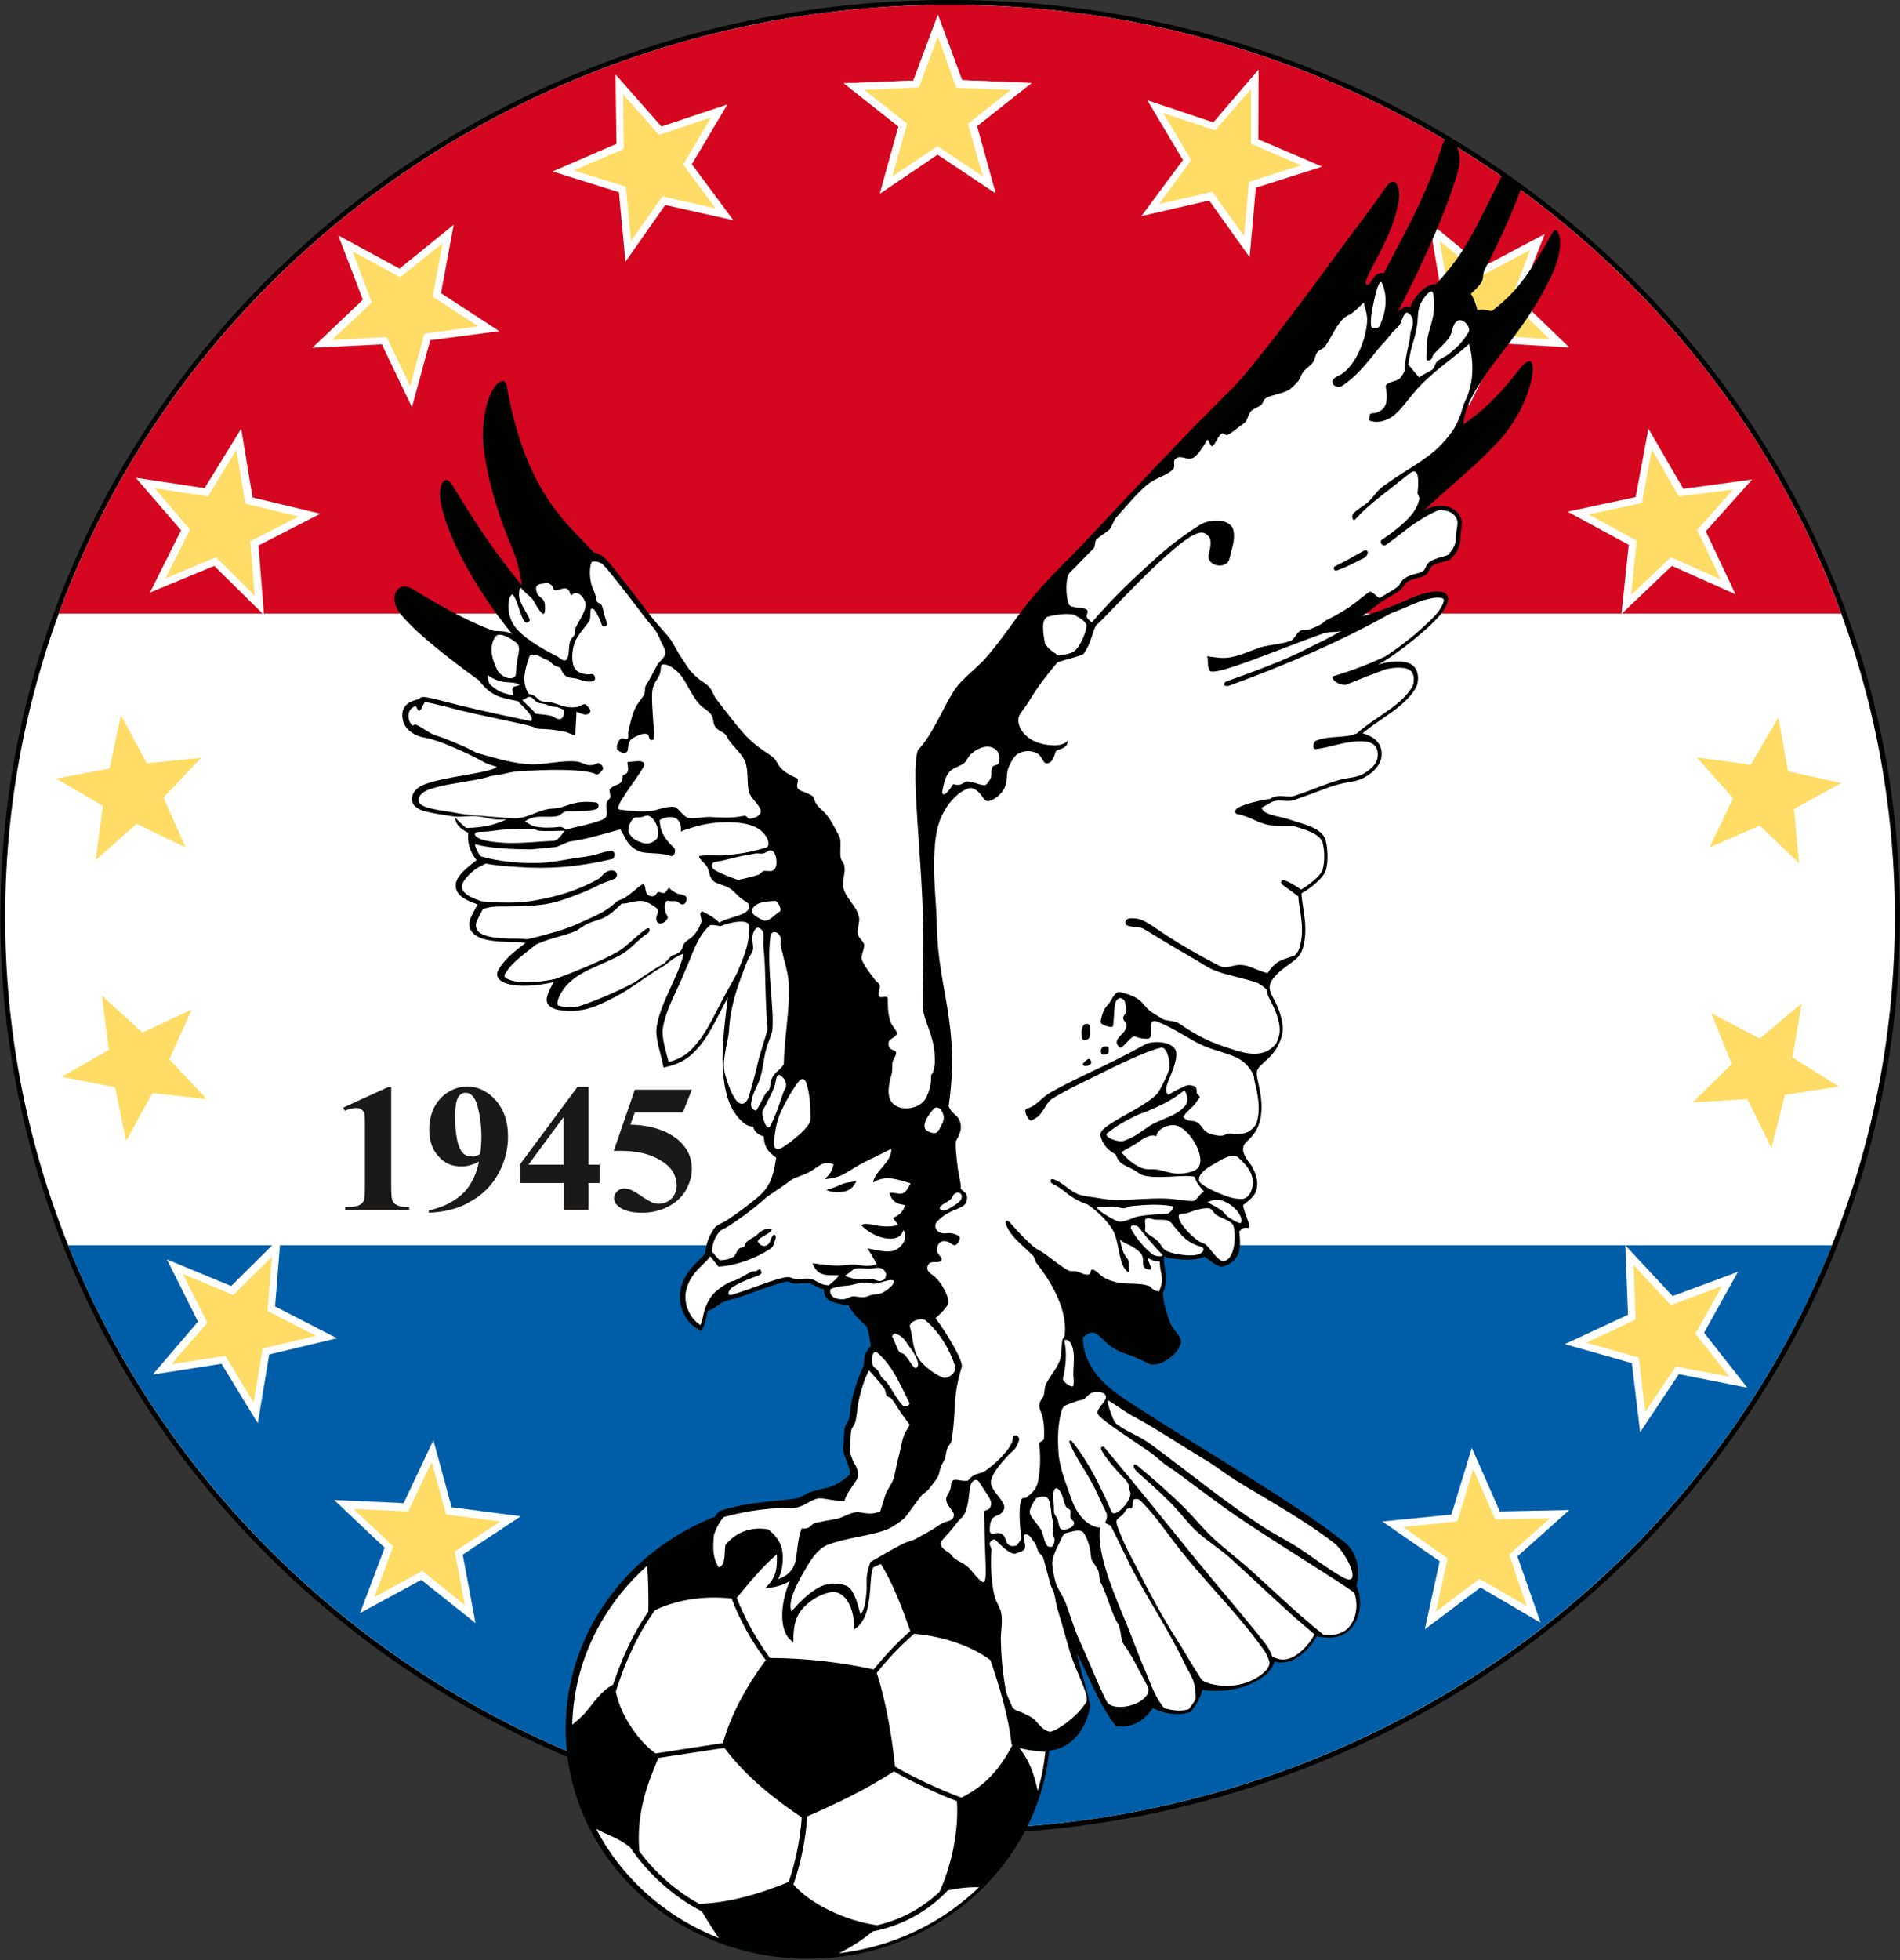 <?xml version="1.0" encoding="utf-8"?>
<!-- Generator: Adobe Illustrator 25.2.3, SVG Export Plug-In . SVG Version: 6.00 Build 0)  -->
<svg version="1.1" id="Warstwa_1" xmlns="http://www.w3.org/2000/svg" xmlns:xlink="http://www.w3.org/1999/xlink" x="0px" y="0px"
	 viewBox="0 0 549.8 567" style="enable-background:new 0 0 549.8 567;" xml:space="preserve">
<rect x="0" y="0" width="549.8" height="567" fill="#333333" stroke="none"/>
<style type="text/css">
	.st0{fill-rule:evenodd;clip-rule:evenodd;fill:#000200;}
	.st1{fill-rule:evenodd;clip-rule:evenodd;fill:#FFFFFF;}
	.st2{fill-rule:evenodd;clip-rule:evenodd;fill:#005EA8;}
	.st3{fill-rule:evenodd;clip-rule:evenodd;fill:#D5061F;}
	.st4{fill-rule:evenodd;clip-rule:evenodd;fill:#FEDC65;}
	.st5{fill-rule:evenodd;clip-rule:evenodd;fill:#1B1918;}
</style>
<g id="surface1">
	<g>
		<g>
			<path class="st0" d="M274.9,0c151.8,0,274.9,118.8,274.9,265.3S426.8,530.6,274.9,530.6S0.1,411.8,0.1,265.3S123.1,0,274.9,0z"/>
		</g>
	</g>
	<path class="st1" d="M274.9,1.4c151,0,273.4,118.1,273.4,263.9S426,529.1,274.9,529.1C123.9,529.1,1.5,411,1.5,265.3
		S123.9,1.4,274.9,1.4z"/>
	<path class="st2" d="M530.1,360.3C490.6,459,391.2,529.1,274.9,529.1c-116.3,0-215.6-70.1-255.2-168.9H530.1z"/>
	<path class="st3" d="M274.9,1.4c119.1,0,220.5,73.6,257.9,176.1H17C54.5,75,155.8,1.4,274.9,1.4z"/>
	<path class="st1" d="M271.4,4.3l7,18.9l20.1,0.8l-15.8,12.5l5.4,19.4l-16.8-11.2L254.6,56l5.4-19.4l-15.8-12.5l20.1-0.8L271.4,4.3z
		"/>
	<path class="st4" d="M271.4,10.5l-5.5,14.8L250.1,26l12.4,9.8L258.2,51l13.1-8.7l13.1,8.7l-4.3-15.2l12.4-9.8l-15.8-0.6L271.4,10.5
		z"/>
	<path class="st1" d="M271.4,4.3l7,18.9l20.1,0.8l-15.8,12.5l5.4,19.4l-16.8-11.2L254.6,56l5.4-19.4l-15.8-12.5l20.1-0.8L271.4,4.3z
		"/>
	<path class="st4" d="M271.4,10.5l-5.5,14.8L250.1,26l12.4,9.8L258.2,51l13.1-8.7l13.1,8.7l-4.3-15.2l12.4-9.8l-15.8-0.6L271.4,10.5
		z"/>
	<path class="st1" d="M178.1,21.5l13.3,15.1l19.1-6.4l-10.3,17.3l12,16.2l-19.7-4.4L181,75.7l-1.9-20.1l-19.2-6l18.5-8L178.1,21.5z"
		/>
	<path class="st4" d="M180.3,27.3l0.2,15.8L166,49.3l15.1,4.7l1.5,15.7l9.1-12.9l15.4,3.5l-9.4-12.7l8-13.6l-15,5L180.3,27.3z"/>
	<path class="st1" d="M97.9,68.1l17.7,9.6L131.3,65l-3.7,19.8l16.9,11l-20,2.6l-5.3,19.4l-8.7-18.2l-20.1,1l14.6-13.9L97.9,68.1z"/>
	<path class="st4" d="M102,72.7l5.6,14.8L96.1,98.3l15.8-0.8l6.8,14.2l4.1-15.2l15.6-2.1l-13.2-8.6l2.9-15.5l-12.3,9.9L102,72.7z"/>
	<path class="st1" d="M39.3,138.2l19.9,3L69.8,124l3.3,19.9l19.6,4.7l-17.9,9.2l1.6,20.1L62,163.7l-18.6,7.7l9-18L39.3,138.2z"/>
	<path class="st4" d="M44.7,141.2l10.3,12l-7.1,14.1l14.6-6.1l11.2,11.1l-1.3-15.7l14-7.2l-15.4-3.7l-2.6-15.6l-8.2,13.5L44.7,141.2
		z"/>
	<path class="st1" d="M10.1,224.1l19.8-3.7l4.3-19.7l9.6,17.7l20-2L50,231l8.1,18.4l-18.2-8.7l-15,13.4l2.6-20L10.1,224.1z"/>
	<path class="st4" d="M16.2,225.2l13.6,7.9l-2.1,15.7l11.8-10.5l14.2,6.8l-6.4-14.4l10.9-11.5l-15.7,1.6L35,206.9l-3.3,15.4
		L16.2,225.2z"/>
	<path class="st1" d="M11.7,312.5l17.5-10l-2.5-20L41.6,296l18.2-8.6l-8.2,18.4l13.8,14.7l-20-2.2L35.6,336l-4.1-19.7L11.7,312.5z"
		/>
	<path class="st4" d="M17.8,311.5l15.5,3l3.2,15.5l7.6-13.8l15.7,1.7l-10.8-11.5l6.5-14.4l-14.3,6.7L29.5,288l2,15.7L17.8,311.5z"/>
	<path class="st1" d="M44.2,397.6l13.1-15.3l-9-18l18.6,7.7l14.3-14.2l-1.6,20.1l17.9,9.2l-19.6,4.7l-3.3,19.9l-10.5-17.2
		L44.2,397.6z"/>
	<path class="st4" d="M49.6,394.6l15.6-2.4l8.2,13.5l2.6-15.6l15.4-3.7l-14-7.2l1.3-15.7l-11.2,11.1l-14.6-6.1l7.1,14.1L49.6,394.6z
		"/>
	<path class="st1" d="M104.2,466.6l7.1-18.9l-14.6-13.8l20.1,0.9l8.6-18.2l5.3,19.4l20,2.6l-16.8,11.1l3.7,19.8L121.9,457
		L104.2,466.6z"/>
	<path class="st4" d="M108.3,462l13.9-7.6l12.3,9.9l-2.9-15.5l13.2-8.7l-15.7-2l-4.2-15.2l-6.8,14.3l-15.8-0.7l11.5,10.8L108.3,462z
		"/>
	<path class="st1" d="M445.8,469.4l-17.4-10.2l-16.1,12.1l4.3-19.7L400,440.1l20-2l5.9-19.3l8.1,18.4l20.1-0.4l-15,13.4L445.8,469.4
		z"/>
	<path class="st4" d="M441.8,464.6l-5.1-14.9l11.8-10.5l-15.8,0.3l-6.4-14.5l-4.6,15.1l-15.7,1.6l12.9,9.1l-3.4,15.4l12.6-9.5
		L441.8,464.6z"/>
	<path class="st1" d="M505.6,401.4l-19.8-3.9l-11.2,16.8l-2.4-20l-19.4-5.5l18.3-8.5l-0.8-20.1l13.7,14.7l18.9-7l-9.8,17.6
		L505.6,401.4z"/>
	<path class="st4" d="M500.4,398.2l-9.8-12.4l7.7-13.8l-14.8,5.5l-10.8-11.6l0.6,15.8l-14.3,6.7l15.2,4.3l1.9,15.7l8.8-13.1
		L500.4,398.2z"/>
	<path class="st1" d="M538.2,315.6l-19.9,3l-5,19.5l-9-18l-20.1,1.3l14.4-14.1l-7.5-18.7l17.9,9.3l15.5-12.9l-3.3,19.9L538.2,315.6z
		"/>
	<path class="st4" d="M532.1,314.3l-13.4-8.4l2.6-15.6l-12.1,10.1l-14-7.3l5.9,14.7l-11.3,11.1l15.8-1l7,14.1l3.9-15.3L532.1,314.3z
		"/>
	<path class="st1" d="M539,225.7l-17.7,9.6l2,20.1l-14.6-13.9l-18.5,8.1l8.7-18.2l-13.4-15.1l20,2.7l10.2-17.4l3.6,19.8L539,225.7z"
		/>
	<path class="st4" d="M532.8,226.5l-15.4-3.4l-2.8-15.5l-8,13.6l-15.6-2.1l10.5,11.8l-6.8,14.2l14.5-6.3l11.4,10.9l-1.5-15.7
		L532.8,226.5z"/>
	<path class="st1" d="M507,138.7l-13.4,15l8.6,18.2l-18.4-8.2l-14.6,13.9l2.1-20l-17.7-9.6l19.7-4.2l3.7-19.8l10.1,17.4L507,138.7z"
		/>
	<path class="st4" d="M501.5,141.6l-15.7,2L478,130l-2.9,15.5l-15.4,3.3l13.9,7.6l-1.6,15.7l11.5-10.9l14.4,6.4l-6.8-14.3
		L501.5,141.6z"/>
	<path class="st1" d="M447,67.7l-7.4,18.8l14.5,14l-20.1-1.2l-8.9,18.1L420,97.9L400,95l17-10.8l-3.4-19.9l15.6,12.8L447,67.7z"/>
	<path class="st4" d="M442.8,72.3l-14,7.4l-12.2-10l2.7,15.6l-13.3,8.5l15.6,2.2l4,15.3l7-14.2l15.8,1l-11.3-11L442.8,72.3z"/>
	<path class="st1" d="M364.2,20.1l-0.1,20.2l18.5,7.9l-19.2,6.1l-1.8,20.1l-11.7-16.4l-19.6,4.5l12-16.2l-10.3-17.3l19.1,6.4
		L364.2,20.1z"/>
	<path class="st4" d="M362,25.8l-10.4,11.9l-15-5l8.1,13.6L335.4,59l15.4-3.5l9.2,12.8l1.4-15.7l15.1-4.8l-14.5-6.2L362,25.8z"/>
	<path class="st0" d="M146.7,112c5.6,31.8,19,40.7,25.1,47.8c1.5,0.1,3.1,1.2,5.1,3.7c3.3,4.1,8,10.3,11.4,14.7
		c1.8,2.3,3.4,3.9,5.3,6.2c1.4,1.8,2.3,4.1,3.7,6c0.9,1.3,1.9,3.1,2.8,4c2.8,3,3.8,2.8,5.1,4.3c1,1.1,1.2,2.4,2.2,3.7
		c2.5,3.2,5.1,6.7,7.4,9.3c2.6,3.1,5.5,5,8.3,6.9s0.9,3.7,7.7,6.6c0.4,1.4-0.8,2.1,0.4,3.2c0.7,0.6,4.1,1.4,4.3,2.4
		c0.6,2.5,2,2.9,3.6,4.8c1.3,1.5,2.8,4.5,3.8,6.4c0.7,1.4-0.1,5.2,0.5,6.5c0.3,0.8,0.8,1.1,0.9,1.9c0.5,2-0.7,4.2-0.3,6.2
		c0.8,3.6,3.9,5.2,4.6,8.9c0.2,1.4-0.6,3.2-0.4,4.6c0.2,1.1,0.9,1.4,1.7,2.7c0.6,0.9-0.8,3.6-0.6,4.5c0.5,1.8,2.4,4.1,3.8,6
		c0.5,0.8,1.4,1,1.5,1.9c0,1.1-0.5,1.6-0.4,2.7c0,1.3,2.7-0.3,2.7,1c0,2.3,0,4.4,0.8,6.7c0.3,0.9,1.1,1.7,1.6,2.6
		c1,1.7-1.8,2-2.1,3.1c-0.6,3,2.3,2,2.1,3.4c-0.1,0.9-0.7,1.5-1,2.4c-0.2,1,0,2.6-0.3,3.6c-1,3.7-1.9,7.9,1.9,9.5
		c2.4,1,7,0.2,8.3-3.1c0.5-1.3,1.4-3.3,1.2-6.1c0.5-0.4,0.9-1.6,1.1-3.3c0.1-1.1,0-4.5-0.8-7.1c-1-3.7-2.7-6.9-2.7-9.7
		c0-6,0.2-12.6,0.2-19.9c-0.2-22.8-3.8-47-1.6-54c4.5-4.7,7.7-13.4,11-18c1.8-2.5,5.9-5.7,8.3-8.3c5.4-6,9.5-12.9,14.7-18.9
		c5.3-6.1,8.8-9.2,14.3-15c13.9-14.8,28-30,42.7-44.5c4.8-4.7,17.7-21.7,28.1-35.9c7.1-9.7,13-17.3,16-21.8c3.4-5.2,5,0.7,3.8,4.8
		c-1.8,9.1-8,18-9.2,21.7c-0.4,1.2,0.3,1.7,1.1,0.9c1.2-2.1,2.1-3.3,4.1-3c5.1-10.3,11.6-20.5,16.8-36.8c2-6.1,6.2,1.1,4.8,6.4
		c-2.3,9.1-9.1,25.3-17.6,41.5c1.6-1.3,2.8-1.7,3.5-1.1c0.8-2.5,4.3-7,7.5-6.8c8.9-9.5,11-15.4,19.3-31.7l5.4,3.9
		c-2.9,8-7.1,17-10.5,23.4c-0.8,1.6-0.3,2.6-1,3.8s-2.4,2.8-3.1,3.4c0.9,1.2,1.5,3.1,1.9,4.7c1.9-0.3,3,0.1,4.2,0.3
		c6.7-5.3,10-9.2,17.6-22.8c1.4-2.5,4.3,2.9-0.5,12.9c-6.4,13.2-13.9,20.8-19.6,29.3c-4.7,7-5.5,10.3-5.8,13.4
		c5.8-4.1,9.5-7.4,16.3-16c4.8-6.1,4.9,0.9,1.5,9.1c-1.7,4.1-4.5,8.4-7.5,11.7c-6.2,6.8-15.4,14.1-21.7,20.1
		c3.7-2.3,9.5-1.9,10.9,2.6c0.4,1.3-0.3,3.4-0.3,5.3c0,2.2-0.7,3.9-2.7,6c-0.7,0.8-3.8,1-5.5,2.1c-1,0.7-0.7,1.9-2,2.7
		c-1.3,0.8-3.4,0.9-4.8,1.7c-1.9,1-0.8,1.4-2.6,2.7c-1.4,1.1-5.1,3-6.4,4.1c-1.5,1.3-3.1,2.4-4.5,3.3c4.6-1,12.1-4.2,14.5-5.3
		c7.9-3.3,13.2-2.2,8.9,4c-2.7,3.9-12.9,12.2-18.8,15.4c3.3-1.1,6.9-1.3,8.9-0.5c2.1,0.8,3.1,2.8,2.6,5.8c-0.3,1.6-2.2,4.1-4.8,6.3
		c-2.9,2.6-7,4.8-11.1,8.2c3.7,1.1,6,3.2,5.4,7.1c-0.3,1.8-1.9,4.3-5.7,6.1c-2,0.9-4.1,0.8-7.5,1.8c-3,0.9-8,3-12.3,4.4
		c-1.7,0.5-3.4-0.2-5.3,0.2c-1.1,0.2-2,1-3.8,1.9c0.2,1.1,1.3,1.6,2.8,2.1c1.6,0.5,3.7,0.8,5.4,1.4c3.2,1.2,9.2,2.1,10.3,6
		c0.5,1.9,0.9,5.9,0,8.8c-0.7,2-4.3,5.1-7,6.5c0.1,4,2.4,10.5,0.1,16.7c-0.6,1.6-2.3,2.9-4.3,4.3c-2,1.4-4.4,3.5-4.9,5.4
		c-0.3,1.2,0.1,2.3,1,4c1.9,3.5,3.3,7.8,2.4,10.9c-1.9,6.6-6.4,7.5-7.2,10.2c-0.5,1.7,2.3,7.7,1,13.8c-1.1,5.1-4.3,6.2-4.8,7.7
		c-0.5,1.3-0.1,2.8,1.9,5.3c1.2,1.6,2,4.2,2,5.6c0,3.1-1.4,4.2-4.1,6.3c0.4,2.9,2.9,6.9,1.4,6.6c-1.7-0.3-1.9,0.6-2.5,1
		c0.3,2.7,0.4,4.8-0.3,6.5c-0.8,2-3,3.5-4.8,3.7c-1.1,0.1-2.8-1.4-5-2.9c-1.5,0.7-4.1,1.1-6.7,0.8c-2-0.2-3.6-0.2-5-0.9
		c0,5.4,1.7,5.7-0.3,10.7c0.2,2.9,1.1,5.7,2,8.3c1,2.7,3.4,3.9,3.2,5.9c-0.3,3.1-6.3,7.7-9.4,6.1c-6.7-3.4-6.6-2.3-10.2-4.5
		c-2.1-1.2-3.7-3.6-5.1-4.2c-1.4-0.7-2.5,0.3-3.6,1.1c-0.2,4.5,2,8.5,4.4,11.4c3.6,4.3,8.8,7.3,17.6,12.9c15.7,10,39.9,24.2,52.3,34
		c4.2,2.5,6.4,7.8,4.8,13.6c1.7,3.7,1.3,8.1-0.7,11.2c-1.7,2.7-4.9,4.7-10.8,3.4c-3.1,5.5-8.1,8.7-12.2,7.3
		c-1.4,5.5-11.7,9.8-20.9,8.2c-0.7,3.2-2.7,5.5-3.4,6.4c-2.1,0.8-6.2,1.2-10.9-1.1c-3.3,4.7-6.8,5.5-10.6,5.3
		c-5.3-6.7-7.6-14.1-11.5-21.2c1.9,7.3,3.1,11,4,15.3c-1.2,6.6-5.3,12.3-11.9,12.9c-3.4,33.8-33.3,60.2-69.8,60.2
		c-38.7,0-70.1-29.8-70.1-66.5c0-27.7,17.8-51.4,43.2-61.4c0.5-0.7,0.9-1.3,1.3-1.6c6.8-2.3,13.9-2.7,20.5-3.4
		c3.9-0.4,3.4-1.4,6.4-2.3c1-0.3,3.5-0.9,4.4-1.1c1.5-0.4,4.2-1.6,6.4-3.8c0.3-2.2-2.2-5.7-1.9-7.9c0.3-2.1,0.1-3.9,0.5-5.8
		c0.2-0.9,0.9-1.3,1.1-2.2c0.4-1.6,0.5-3.9,0.9-5.6c0.7-3.3,2.4-8.2,3.4-9.7c0.2-2.7,0.1-3.8,2.1-6c-0.3-1.5-0.5-4.1-1.3-5.7
		c-2.8-2.4-5-5.2-5.1-6c-5.1-0.7-7.2-1.4-7.2-4.7c-1.8-0.2-2.7-1.3-4.2-1.7c-0.8-0.2-3.4,0.2-4.2,0.1c-1.9-0.2-1.4-0.9-3.2-0.4
		c-5.6,1.4-11.7,4.3-16,5.2c-2.6,0.8-2.7,1.3-4.3,2.4c-0.5,0.3-1.5,0.6-1.7,0.7c-0.3,1.1-0.3,2.7-1.8,5.8c-5.5-2.4-6.6-8.2-6.2-11.2
		c0.9-6.3,6-9.3,7.3-11.3c0.2-2.9,1.2-5.5,3-7.7c1.2-0.8,2.1-1.2,2.9-1.6c3.3-2.2,6.3-4.4,9.4-7c3-2.6,4.3-5.1,5.2-11.3
		c-2.5-1.9-3.4-3-3.6-6.2c-1.9-0.5-2.8-1.6-3.1-2.8c-1.5,0-2.7-0.9-3.9-2.2c-2.1-2.3-4-5.6-4.7-12.7c-0.6-6.5,0.1-12.7,1.3-22.5
		c-1.9,3.5-4.6,9.6-7.9,13.8c-2.5,3-4.9,5.3-10.7,6.5c-0.6-3.6-2.5-8.4-2-11.7c1.1-7.2,6.4-14.7,7.8-21.2c-0.9,0.2-2,0.8-3.2,1.6
		c-1,0.7-1.9,1.6-3,2.2c-3.2,1.8-6.3,4.2-10,6.6c-2.7,1.7-5.7,3.2-8.2,4.3c-4.5,2-8.4,2.1-11.9,1.5c-2.2-0.4-3.3-1.6-3.3-2.8
		c0-1.2,0.6-2.7,2-5.2c-10.8,2.4-18.3,0.4-15.9-3.7c2.2-3.7,5.9-6.1,7.7-7.6c-1.6-1-16.6,1.4-16.2-5.9c0.1-1.3,1.4-3.3,2.4-5.3
		c-4-1.3-6-2.8-6.3-4.9c-0.4-2.4,1.7-4.6,6-7.9c-2.1-2.6-2.7-5.4-2.4-7.9c-2.7-1.3-3.7-2.7-3.9-4.7c-2.8-0.4-7.7-1.1-9.8-1.9
		c-4.2-1.7-3-5.9,1-7.4c5.9-2.3,17.9-3.1,21-5c-0.5-0.3-2.8-0.9-3.3-1.2c-3.6-2-5.8-3-8.6-4.2c-2-0.9-4.7-2-6.8-2.6
		c-2.2-0.7-3.7-0.5-5.8-1.9c-1.6-1-2.8-2.6-2.9-4.9c-0.1-3.4,2.6-4.3,4.5-4.8c0.4-0.1,0.8-0.7,1.6-0.7c2.4,0.2,6.6,1.5,11.6,2.7
		c7.1,1.7,14.7,3.3,19.6,4.3c1-1.3-2.2-4-3.9-5.8c-4.8-0.9-7.8-1.4-11.2-6c-8.9-6.4-19.1-14.4-23-19.6c-3.3-4.5-0.6-9.6,4-6.7
		c3.6,2.2,14.5,8.9,23.3,12c2.2,0.1,3.5,0,5.3,0.9c-11.8-14.4-20.2-31.1-20.9-40c-0.2-2.9,1.4-6.8,3.7-2.9
		c5.7,9.4,12.2,19.5,20.1,28.9c-0.7-3.2-0.9-6.2-3-11.1c-4.3-9.9-7.6-21.9-8.3-30.4C139.2,112.5,146.3,107,146.7,112z"/>
	<path class="st1" d="M251.5,396.4c-1.2,1.8-2.7,6.9-3.1,9.2c-0.4,1.9-0.4,3.8-0.9,5.7c-0.2,0.6-0.5,1.1-0.8,1.6
		c-0.1,0.2-0.2,0.3-0.3,0.5c-0.4,1.8-0.2,3.8-0.5,5.7c-0.1,0.9,0.5,2.4,1.1,3.9c0.9,1.3,1.7,3,1.1,4.6c-0.4,1.1-3.5,4.7-3.7,6.6
		c-1.3,0-3.2-0.2-4.8-0.5c-1.2-0.2-2.3-0.4-3.1-0.2c-2.5,0.6-4.1,2.7-7.4,2.7c-8.8-0.1-15.3,1.5-19.6,2.6c-1.6,1.5-2.8,4.8-2.9,5.2
		c-0.4,3.9-0.3,6.9,1.4,9.4c2.1-0.8,1.5-3.9,1.9-6.5c4.5-5.5,10.5-4.9,12.4-4.5c1.8,1.4,4.2,3.8,4.2,7.8c0,1.8,0,3.7-1.3,6.6
		c3.7-1.3,4.9-3.9,5.2-6.3c0.4-2.7,0.5-5.6,1.6-8.4c2.7,0.4,2.4-1.3,4.1-1.6c1.8-0.4,3.8-0.8,5.7-1.1c2.2-0.4,3.3-1.5,5.5-1.9
		c2.3-0.4,3.9,1.1,7.4-0.3c0.5-1.5,1-3.3,1.5-4.8c0.5-1.5,1.8-3,2.3-4.5c0.7-2.2,0.9-4.3,1.5-6.4c0.5-1.7,0.9-4.4,1.5-6.1
		c0.5-1.5,1.2-2,1.7-3.3c-0.8-1.1-1.6-2.2-2.4-3.3c-1-1.4-1.9-3.1-2.8-4.2c-0.4-0.5-1-0.3-1.4-0.9c-0.4-0.5-0.3-1.4-0.7-2
		C254.7,399.9,253,398.2,251.5,396.4z"/>
	<path class="st1" d="M335.4,373.6c0.5-1.3,1-2.6,0.8-4.1c-0.1-0.8-0.2-1.5-0.4-2.3c-0.1-0.8-0.2-1.5-0.2-2.3c-0.9,0.1-2-0.2-3.4-1
		c-0.1,1.2,1.9,3.7,0,3.3c-2.6-0.6-0.5-2.9-2.2-4.8c-0.6-0.7-1.7-1.4-2.7-2c-1.2-0.6-2.4-1-3.2-1.9c1.1,6.2,2.5,4.7,2.5,6.9
		c0,1.9,0.5,3.4-0.8,2c-2.1-2.2-2-8.6-3.8-11.6c-1.5-2.5-4.2-5.3-7.3-7.4c-2.8-0.9-5.2-2.5-6.7-3.8c-0.8-0.7-2.4-1.7-3.3-2.1
		c-1.2-0.6-0.7-1.7,0.1-1.4c2.9,1,4.2,3.1,7.3,4.4c1.2,0.5,4.4,0.8,6,1.1c1.7,0.3,3.9,0.6,6,0.5c5.2-0.1,10.7-0.7,14.9-0.3
		c2.1,0.2,4.1,0.6,6.2,0.6c1.1,0,1.6-1.9,3.2-2.7c-0.9-1-2.4-2.8-2.7-4.3c-2.8-0.7-9,0.5-13.2-0.1c-2.8-0.3-2.7-1-4.8-2.1
		c-2.2-1.2-3.9-1.4-4.8-4.2c-1.7-1-3-2-3.9-3.9c-1.1-2.2-0.6-3,1.7-4.6c4.2-2.9,11.5-6.1,14.2-9.2c0.8-1,2.1-3.7,3.1-6
		c0.7-1.7,0.4-3.2,0.1-4.5c-0.4-1.7-1.1-3-2.3-2.7c-5.4,1.3-15.8,6.7-20.5,9c-3.7,1.8-7.3,3.5-11.1,5.9c-1.2,0.8-2.8,4.4-4,5.1
		c-0.7,0.4-1,0.7-1.7,1c-0.8,0.4-2.8-3.2-1.2-3.5c2.5-0.6,4.3-3.3,6.7-4.6c7.9-4.5,15.9-7.5,27.4-13.9c2.2-1.2,8.1-0.9,8.9,2
		c0.4,1.6-0.5,4.4-1.4,6.6c-1.1,2.8-2.2,4.8-0.8,6c2-1.3,3.3-1.8,4.9-2.6c1.1-0.5,2.9,0,3.1,0.5c0.2,0.4,0.2,0.9,0.2,1.4
		c-0.1,0.5,1.2,1.1,0.8,1.5c-0.9,1.1-0.8,1.4-1.7,2.3c-0.8,0.9-2.5,2.2-3,3.3c1.5,1.7,2.4,0.7,3.9,1.5c1.7,0.9,1.6,2.7,4,3.4
		c0.8,0.3,2.3,0.6,3.3,0.5c1.3-0.2,1.4-0.8,2.7-0.6c3,0.4,5.3,0,7.1-2.6c0.2-0.5,0.4-1.1,0.5-1.6c0.6-2.7,0.3-5.4-0.2-8
		c-0.2-1.1-0.8-3-0.9-4.5c-0.9-2-2.3-4.2-5.7-5.6c-2.6-1.1-5.8-1.8-8.6-3c-3.9-1.6-7.8-4.7-13.4-7c-3.7-1.5-0.9,4.2-2.7,4.8
		c-0.7,0.2-2.7,0-3.9-0.6c-1.1-0.5-3.8,3.9-4.5,3.2c-0.4-0.4-1.3-1.2-0.6-2.4c0.7-1.2,2.4-2.1,2.6-3.8c0.1-0.8-0.9-1.5-1-2.3
		c-0.1-0.6,1-1.4,0.9-2c-0.5-2.2,0.2-3.1-1.6-3.8c-0.2-0.1-1.3,0.2-1.6,1.6c-0.5,2.4-0.3,6.5-0.8,6.7c-0.8,0.3-3.5-0.6-3.4-1.4
		c0-0.8,0.6-2.7,1-3.5c0.5-1,0.9-1.1,1.6-2.1c1-1.6,1.7-3.4,3.2-3c2,0.5,4.1,1.2,5.4,2.3c1.4,1.1,2,2.5,3.6,3.5c1,0.6,2,1.3,3,1.9
		c1.1,0.7,3.7,0.5,4.8,1.3c6.2,4.2,9.5,5.6,15.1,7.4c3.8,1.2,9.5,3.1,13.1-1.6c0.3-0.7,0.6-1.4,0.8-2.2c0.8-2.9-0.9-7.2-2.3-9.8
		c-0.6-1.2-1.2-2.3-1.3-3.6c-1-0.9-2-1.7-3.2-2.1c-4.9-1.5-7.8-1.9-11.6-3.3c-2.2-0.8-4.3-2.4-6.8-3.8c-5.7-3.2-12.3-7.4-14.1-8.4
		c-0.9-0.5-3.6-0.4-4.6-0.9c-0.8-0.3-0.7-1.4,0-1.8c0.6-0.4,1.3-0.3,2.6-0.2c1.5,0.1,3.7,1.4,6.7,3.5c4.9,3.4,12.3,7.6,17,10
		c2.4,1.3,4-0.1,6.3-0.1c3,0.1,3.9,1.3,8,2.4c0.1-0.2,0.8-1.4,2.4-2.8c1-0.9,3.3-1.6,5.4-2.3c0.5-0.5,1-1.1,1.2-1.6
		c1-2.7,1.1-5.6,0.8-8.5c-0.2-2.3-0.8-4.7-0.9-7c-1.7-1.3-3.3-2.4-4.6-3.4c-0.6-0.4-0.5-1.3,0.2-1.3c1.4,0.2,3.4,1.5,5.2,2.7
		c1.8-1,5.6-3.8,6.2-5.7c0.7-2.2,0.6-5.8,0-7.9c-0.8-2.7-5.7-3.9-8.5-4.8c-2.3,0-4.4,0.1-6.7-0.2c-3.4-0.5-5.9-2.6-9.4-3.2
		c-1.1-0.2-0.8-1.4,0.2-1.9c1-0.5,2.1-0.9,3.1-1.2c1.7-0.5,3.8-1,6-1.3c0.6-0.3,1.2-0.6,1.7-0.7c1.5-0.3,2.6,0,4.1,0
		c0.4,0,0.7,0,1-0.1c4.2-1.3,8.2-3.1,12.3-4.4c1.3-0.4,2.7-0.7,4-0.9c0.9-0.1,1.8-0.3,2.7-0.6c0.2-0.1,0.4-0.1,0.6-0.2
		c1.9-0.9,4.5-2.8,4.8-5c0.3-1.8-0.2-3.1-1.2-3.9c-0.7-0.4-1.4-0.8-2.3-0.8c-5-0.5-10.1,1.7-14.3,2.2c-1.1,0.1-0.9-2.1,0.1-2.5
		c2.9-1.1,5.7-0.9,8.8-1.3c1-0.1,2-0.4,3-0.8l0.9-0.8c2-1.6,4-3,6.1-4.4c1.7-1.2,3.4-2.3,5-3.7c1.3-1.1,4-3.8,4.3-5.5
		c0.3-1.7,0.1-3.5-1.7-4.2c-1.7-0.6-4.2-0.4-6.3,0.1c-4.2,1.5-7.3,2.8-11.6,4.5c-3.1,0-4.4-2.3-3.6-2.5c5.1-1.5,10.1-3.4,15-5.7
		c2.2-1.4,4.4-3,6.4-4.6c2-1.5,3.9-3.2,5.7-4.9c1.2-1.1,2.7-2.6,3.6-3.9c0.3-0.5,1.7-2.6,1.2-3.2c-0.3-0.5-1.8-0.4-2.3-0.4
		c-2,0.2-4.2,0.9-6.1,1.7c-2.1,0.9-4.4,1.9-6.8,2.8c-15.1,8.4-30,14.8-47,21c-1.2,0.4-1.8-0.8-0.6-1.3c9-3.2,17.7-6.5,23.2-9.4
		c4.3-2.2,6.4-3,9.9-5.2c-1.8,0.6-3.1,0-5.3,0.8c-10.4,3.7-24.7,9.7-30.3,10.8c-1.6,0.3-2.5,0.2-2.4-0.3c-0.8-1.2-0.2-2.2-0.7-4
		c2.1,0.3,4.4,0.8,6.9,0.3c2.7-0.5,5.2-1.7,8.4-2.8c2.4-0.8,6.1-0.9,8.8-1.9c1.3-0.5,1.7-2.4,3-3c0.8-0.4,2.1-0.1,3-0.5
		c0.7-0.3,1.9-0.8,2.6-1.2c0.8-0.3,1.2-1.1,2.2-1.5c6.7-3.3,8.8-5.7,11.9-7.9c0.9-0.6,1.9,1.1,3.1,1.7c1.7-1.1,3.6-2,5.1-3.2
		c0.5-0.4,0.6-0.5,0.9-1.1c0.4-0.8,1-1.3,1.9-1.8c0.8-0.4,1.6-0.7,2.5-0.9c0.7-0.2,1.7-0.4,2.2-0.8c0.7-0.4,0.7-1.8,1.9-2.7
		c0.7-0.5,1.6-0.8,2.4-1.1c0.5-0.2,2.5-0.6,2.9-0.9c1.4-1.5,2.3-2.9,2.3-5c0-0.5,0-0.9,0.1-1.4c0.1-0.8,0.5-2.9,0.3-3.5
		c-0.7-2.4-3.1-3.2-5.4-3c-2.2,0.8-4.1,2-6.6,3.6c-2.9,1.9-6,4.6-8.6,6.4c-1,0.7-2.2-0.8-1.2-1.5c4.4-2.9,7.7-5.9,9.1-7.9
		c0.8-1.2,1.4-2.4,1.7-3.7c0.2-0.9-0.6-1.3-0.5-2.1c0.7-6-0.6-6.7-2.1-5.6c-3.1,2.4-5.8,4.6-8.4,6.6c-3.8,3-5.5,4.6-7.6,6.9
		c-0.6,0.6-1.1-0.9-0.6-1.6c1-1.3,3-2.2,4.4-3.5c1.6-1.4,2.5-3.3,4.4-4.6c2.9-2.1,5.9-4,8.6-5.7c1.7-1.1,3.2-2.1,4.4-3
		c2.7-2,5.1-4.5,7.1-7.4c1.1-1.6,1.7-3.2,2.4-5c0.4-1.7,1-3.3,1.8-4.8c0.7-2.1,1.3-4.3,1.4-6.5c0.2-2.9-0.1-5.8-0.9-8.7
		c-4.1,3.7-9.3,7.2-13.6,11.5c-3.9,3.9-6.4,8.6-9.8,10.2c-2,0.9-3.8,1.1-5.5,0.4c0.1-0.7,0.1-1,0.2-1.7c0.3-0.6,1.1-0.2,2-0.6
		c1.8-0.7,3.6-1.7,2.6-7.4c-0.2-1.4,3-1.5,4-2.4c0.4-0.4,1.3-1.6,1.5-2.5c-0.1-1.8,0.6-5.2,1.3-8.2c0.3-1.2,0.2-2.6,0.6-3.5
		c1.5-3.3-1-5.5-1.7-4.7c-1,1.1-1,2.4-1.8,3.5c-0.6,0.9-1.9,1.7-2.5,2.7c-1.1,1.5-2.7,3-3.9,4.5c-3,3.8-5.9,7.5-10.1,10.3
		c-1.9,1.2-4.7-1.4-1.1-2.9c4.1-1.8,7.5-8.9,8.2-14.6c0.4-2.8-0.3-4.1-0.9-6.6c-0.8,0.8-2.4,2.4-3.3,3c-1,0.8-1.3,0.6-2.3,1.4
		c-2.3,2.1-3.5,5.2-5.5,8.2c-0.5,0.8-1.9,1.1-2.4,1.9c-0.5,0.7-0.6,2-1.1,2.7c-0.7,1.1-2.3,2-3,3c-0.6,0.9-0.8,1.9-1.4,2.6
		c-0.7,0.8-1.4,1.5-2.1,2.1c-1.5,1.3-5.1,1.7-6.9,2.6c-1.4,0.7-0.8,1.8-2.2,2.5c-0.7,0.3-1.4,0.7-2,1.1c-1.2,0.7-1.3,3.1-2.4,3.8
		c-1.1,0.7-3.2,2.6-4.8,3.4c-0.7,0.3-1.1-0.8-1.7-0.4c-1.2,0.9-1.7,3-2.6,3.6c-0.8,0.5-1.2-2.6-1.7-1.6c-0.9,1.7-2.8,4.5-3.9,5
		c-1.8,0.9-3.5-0.9-5,0.2c-1.3,0.9,0.2,2.3-1,3.3c-2.1,1.9-4.7,2.2-7.2,4.2c-3.2,2.6-6,6.2-9.1,9.6c-0.8,0.8-1.2,2.7-2,3.5
		c-1,0.9-2.6,1.8-3.6,2.7c-0.8,0.7-0.3,2.1-1,2.8c-2.3,2.2-4.5,4.7-6.8,6.9c-1.4,1.4-1.2,7.2-0.3,9.2c0.6,1.4,4.9,0.5,5.4,1.9
		c0.2,0.6-0.5,1.2-0.2,1.8c0.2,0.6,1.1,1.1,1.4,1.6c3.8-4.5,9.2-10.1,14.3-14.7c3.9-3.5,7.8-7.7,16.9-13.5c3-1.9,9-2,9.8,1.5
		c0.6,2.8-0.4,5-1.2,8.4c-0.8,3-6.9,2.1-5.9-1.7c1.2-4.4,0-5.1-1.1-5.8c-1.9-1.2-6.2,2-10.8,6.1c-7.9,6.9-17.2,17.3-20.7,20.5
		c-0.9,1.2-1.4,5.2-3.7,8.3c-2.2,1-4.7,1.4-7.5,2.4c-4.7,5.5-6.9,9-8.6,11.8c-1.5,2.4-2.9,3.3-2.7,5.2c0.1,1.6,1,3.5,3.5,5.2
		c1.8,1.1,4.2,1.8,7.2,1.8c1.2,0,3-0.5,3.6-1.4c-0.1,2.9-3.3,2.2-3.6,3.4c-0.7,2.5-1.4,3.1-2.5,3.2c-1,0.1-1.4-2-2.5-2.7
		c-1.8-1.2-4.5-1.1-6.2,0.2c-0.9,0.7-1.6,2-2.3,3.5c-0.8,1.8-0.3,4-1.1,5.8c-0.9,2.2-3.2,3.8-4.6,4.1c-1.2,0.3-1.6-0.9-2.5-2
		c-0.9-1.1-2.2-2-3.3-1.7c-3,0.9-5.7,3.9-7.2,6.7c-2.2,3.8-2.7,8-2.9,13.7c-0.2,6.4,0.7,13.4,0.8,19.8c0.4,18.2,6.8,28.4,3.4,51.8
		c1,2.2,2.3,2.5,2.9,3.6c1.1,2,0.8,3.7-0.7,6.3c-0.4,0.6,0,4.3,0.4,7.6c0.3,2.6,1.1,5,0.9,6.1c-0.1,0.9,3,1.3,1.4,4.5
		c-0.5,1.1-3.1,1.7-5.1,2.8c-1.3,0.7-2.2,1.5-3,2.3c-1.3,1.2-0.6,3.1,1.3,3.5c1.3,0.3,2-0.6,4.7,0.7c1,0.5,0,2.3-0.7,2.7
		s-1.5-0.6-2.3-0.9c-2.5-0.8-3.1,1-3.2,2.4c-0.1,1.1,1.9,2.3,1.3,3c-0.9,1.1-3.2-0.3-3.9,1.4c-0.8,2,1.3,2.4,2.7,4s3,4.3,3.3,6.5
		c0.1,0.8-1.2,2.5-3.8,4.8c3.1,4,8.1,12.4,7.6,14.1c-2.9,9.5-1.4,12.2-3,21.4c-0.1,0.8-0.8,1.2-1.1,2c-0.4,0.9-0.5,2.2-0.8,3.2
		c-0.3,0.9-0.9,1.5-1.2,2.4c-0.3,0.9-0.4,2.1-0.9,2.9c-0.7,1.2-1.7,2.3-2.6,3.5c-0.5,0.7-1.7,1.3-2.2,2c-1.6,2-3.1,4.2-4.5,6
		c-0.8,1-4,3.1-5.3,3.6c-5.1,2-11.7,2.3-17.3,4.5c-3.4,1.4-5.6,5.8-6.7,7.6c-3.1,5.4-4.6,9.1-3.7,11.6c4.8-5.4,8.9-8.5,13-8
		c1.6,0.2,3.5,0.2,4.7,2.4c1.1,1.9,1.5,3.7,2.3,6.5c1.2-1.3,1.5-4.1,1.7-6.2c0.2-1.4,0-2.9,0.1-4.4c0.1-1.6,0.6-3.3,1.1-4.6
		c2.7-1.6,6.2-3.6,9.1-5.1c1.7-0.9,2.8-0.9,4.4-1.8c2-1.1,4.6-2.5,6-3.5c1.5-1.1,2.4-1.2,3.3-1.5c0.9-0.3,1.6-1.2,1.2-2.2
		c-0.3-1-2.1-2.3-2.1-4.1c0-0.8,0.6-1.4,0.9-2.1c0.6-1.1,0.4-2.2,0.6-2.6c0.8-1.7,2-0.3,4.8-0.6c2-2.6,3.4-1.6,5.4-3.1
		c3.8-2.8,7.6-6.9,7.6-9.3c0-1.1,1.5-0.9,1.8,0.2c0.1,0.6-0.5,1.9-1,2.7c-0.6,0.9-1.2,1.1-2.2,2.2c-1.9,2.1-4.2,4.6-4.9,7.2
		c-0.8,2.7,4.7,6.2,3.7,8.4c-1.2,2.9-4.1,0.4-4.1,6.1c0,2.3,3.6-1.1,4.6,2.7c0.4,1.4,1.3,2.3,3.3,1.6c0.2-0.7,1.4-1.4,1.2-2.3
		c-0.4-3.3-0.8-8.6,0-10.8c0.3-0.9,1.1-0.4,1.6-0.8c1.4-1.1,2.9-2.4,3.3-4.7c0.6-3.1,0.8-6.8,0.3-10.7c-0.1-0.7,1.2-0.8,1.4-1.5
		c0.4-8.4-2-7.8-1.2-10.5c0.2-0.6,0.7-1.2,1-1.7c0.4-1,0.3-2.7,0.8-3.7c1.5-2.9,3.7-5,4.2-7.7c0.2-1.2,0.3-3.7,0.5-4.9
		c0.1-0.7,0.7-0.9,0.7-1.6c0-0.5,0.1-0.9,0.1-1.4c0.1-7-4.3-14.3-8.3-19.4c-0.4-0.5-0.5-1.5-0.9-2c-2.8-2.9-6.1-5.1-7.7-8.6
		c-0.8-1.8,0.1-2,1-1c2.1,2.4,4.2,4.6,6.3,6.5c1.4,1.3,2.4,1.5,3.9,2.6c1.7,1.2,4.6,3.6,6.5,4.6c0.9,0.5,1.4,0.1,2.6,0.4
		s1.9,0.9,3.2,0.9c1.4,0,0.1-2.6,2.5-0.9c1.2,0.9,1.6,2.1,6.1,3.2c2.5,0.6,6.5-0.1,9.4,1.1C333.4,373,334.4,373.4,335.4,373.6z
		 M394.3,159.5c-3,1.7-5.5,3.1-8,4.3c-0.6,0.3-0.4,1.6,0.6,1.2c2.9-1,5.2-2.3,7.8-3.6C396.2,160.6,396.2,158.4,394.3,159.5z
		 M315.4,296.9c0,1.8,0.3,3-0.5,3.6c-0.5,0.4-1.4,0.6-1.7,0c-0.4-1.2-0.4-2.9,0.3-3.9C314,295.9,315.4,296.1,315.4,296.9z
		 M320.8,303.1c0,0.9,0.2,1.5-0.5,1.8c-0.5,0.2-1.2,0.3-1.5,0c-0.4-0.6-0.4-1.5,0.3-2C319.5,302.6,320.8,302.6,320.8,303.1z
		 M315.6,306.7c0.4,0.9,0.1,1.1-0.6,1.5c-1.2,0.5-2.2-0.2-1.4-0.8C314,307,315.1,305.7,315.6,306.7z"/>
	<path class="st1" d="M221.8,346.3c-0.4,0.4-0.8,0.7-1.2,1.1c-3,2.6-6.2,4.9-9.5,7.1c-0.9,0.6-1.8,1-2.7,1.5c-1.6,2-2.2,3.5-2.4,6
		c0.8,1,1.6,1.9,2.2,2.5c1.3,0.1,3.2-0.3,4.2-1.1c0.5-0.4,1.1-2.3,1.8-2.4c0.4-0.1,1.1-0.3,1.3-0.5c0.1-0.2-0.1-0.6,0.7-1.4
		c0.8-0.7,1.6-1,2.6-1.7c0.4-0.3,0.6-0.6,1.1-1c0.5-0.4,1.4-0.8,1.9-0.9c1.3-0.3,2.3,0.1,0.6,1.2c-2.4,1.5-4.1,2-2.4,3.3
		c0.5,0.4,1.3,0.7,2.2,0c0.7-0.5,1-2.1,1.4-2.6c0.4-0.4,0.8-0.4,0.9,0.6c-0.6,2.1-0.7,2.6-1.7,3.3c-4.3,2.8-9.9,4.8-14.9,5.1
		c-0.7-1-1.7-2.1-2.4-3c-0.9,1.4-2.8,2.9-3.9,4.2c-1.7,1.9-2.8,4-3.2,6.5c-0.2,1.6,0.1,3.6,0.8,5c0.7,1.7,2,3.3,3.5,4.2
		c0.2-0.6,0.5-1.3,0.6-1.9c0.1-0.3,0.1-0.6,0.2-0.9c0.5-2.4,1.5-4.8,3.3-6.6c1.4-1.3,2.7-2.2,4.5-3.1c0.4-0.2,0.9-0.2,1.4-0.4
		c1.5-0.7,3.4-1.9,4.7-2.5c0.4-0.2,1.2-0.1,1.6-0.3c0.3-0.1,0.8-0.7,1-0.4c0.4,0.8,0.6,1.1-0.2,1.6c-0.2,0.2-4.3,1.4-7.3,3.2
		c-1.2,0.3-3.2,3.6,0,2.3c3.1-0.9,6.3-2.2,9.2-3.2c1.7-0.6,3.3-1.1,5-1.5c2.2-0.5,2.1,0.2,3.7,0.4c1.3,0.1,3.1-0.4,4.4,0
		c1.4,0.4,2.6,1.5,4,1.7l1,0.1c1.4-1.1,2.5-2.1,3-2.9c-1.5-0.1-3.6,0.2-5.2-0.5c-1.1-0.5-2-1.6-2.5-3c3,0.4,4.9,0.7,7.4,0.7
		c1.5,0,2.7-0.3,4.5-0.3c1.8,0,3.8,0.9,6.7-0.1c-1.2-2.3-2.2-3.9-2.7-4.6c3.4,0.7,5.3,1.1,7.1,0.8c2.7-0.5,4.9-3.8,3.3-6.1
		c-0.8,2.8-3.6,2.7-5.6,2.3s-4.7-1.7-6.6-3.7c2.1-1.3,4.9,1.3,10.7,0c-0.4-0.8-1.1-1.4-1.5-2.1c1.9-0.8,3-1.9,3.5-3.7
		c-1.6-0.3-3.6-0.4-4.5-3.5c1.4-0.3,2.8,0.5,3.8,0.1c1-0.4,1.4-1.3,2.3-2.9c-4.2-1.3-7.5-2.4-10.9-0.2c0.6-3.5,5.6-6,5.3-9.8
		c-2.8,1.5-5.7,2.8-8.4,4.2c-2.3,1.2-4.4,2.8-6.5,3.7c-1.3,0.5-3.1,0.8-4.3,0.9c1.3-1.5,2-1.9,2.5-4.3c-0.8-0.4-2.2-0.5-3-0.2
		c-1.3,0.5-3,2-4.3,2.6c-1.6,0.8-3.3,1.2-4.9,2.1C226.9,342.9,224.4,344.5,221.8,346.3z M247.8,341.6c-1,0.3-2.6,0.4-3.6,0.7
		c-1.4,0.6-3.1,1.4-5.1,1.9c1.9,0.9,4,0.6,5,0.5C245.9,344.4,247.1,343.3,247.8,341.6z"/>
	<path class="st1" d="M198.2,280.9c-2.1,5.5-5.5,10.8-6.4,16.6c-0.4,2.5,0.9,6.6,1.7,9.7c3.7-1,5.9-2.5,8.4-5.7
		c3.3-4.1,5.3-9,7.8-13.5l3.4-6.2c0.2-0.5,0.5-1,0.7-1.6c1.7-4,3.2-7.9,3-12.3c-0.1-2.3-5.7-1.1-8.3,0c-0.5,0-1.4-0.4-3-0.3
		C201.6,271,200.5,276,198.2,280.9z"/>
	<path class="st1" d="M137.4,244.2c0.3,1.3,0.8,2.4,1.7,3.5c5.4,1.6,12,2.1,17.1,1.9c3.3-0.1,6.6-0.8,9.7-1.3
		c2.4-0.4,4.6-0.5,7.1-1.3c1.1-0.3,2.6-0.8,3.7-0.9c1.5-0.2,1.4,2.2,0.4,2.4c-10.4,2.4-18.6,2.9-27,2.3c-3.1-0.2-6.4-0.4-9.5-1
		c-1,0.5-1.9,0.9-2.7,1.4c-1.9,1.4-4.5,3.8-4.2,5.6c0.3,2.1,3.7,3.2,5.3,3.8l0.4,0.1c3.5,0.4,7.8,0.5,11,0.3
		c3.2-0.2,6.5-0.9,9.5-1.6c4.6-1.1,8.9-2.8,13-5c1.5-0.8,1.7-2.4,4-2.6c1.7-0.1,2.2,1.7,0.9,2.4c-1.3,0.6-2.9,1-4.1,1.6
		c-4.2,2.2-9.4,4.1-12.5,5c-4.1,1.2-9.7,1.4-14.3,1.4c-2.3,0-5.2-0.1-7.2,0.8c-0.6,1.2-2,3.6-2,4.4c0,0.6,0.1,1.2,0.4,1.7
		c1.1,1.6,4.5,2.1,6.2,2.2c1.7,0.2,3.4,0.2,5.1,0.2c0.8,0,2,0,3,0.2c3.1-0.6,6.3-1.6,8.8-2.3c3.9-1.1,7.9-3,11.9-4.9
		c1.8-0.9,3.5-2,5-3.4c0.9-0.9,1.6-0.7,2.7-1.4c1.4-0.9,3.4-2.7,4.6-3.6c2-1.4,0.7,2.4,2.5,3c0.4,0.1,1.5,0.6,2.2-0.8
		c0.3-0.7,1.4,0.2,2.1,0s1.2-1.8,1.5-1.4c0.5,0.6,1.4,1.1,1.9,1.4c0.8,0.5,2.5,0.3,3,1.2c0.4,0.9-0.5,2.9-1.9,1.8
		c-1.3-1.1-2.1-0.4-3.1-0.7c-1.1-0.4-1.5,1.4-1.1,3c0.2,1,0.9,1.4,0.7,2c-0.5,1.1-2,2.1-2.9,1.2c-1.3-1.2,1-3.2-0.4-4.2
		c-1.2-0.8-2.6-1.9-4.2-2c-2-0.1-3.9,0.8-5.8,0.8c-1.8,1.7-3.3,3.2-5.2,4.1c-1.3,0.6-3.4,1.1-4.7,1.7c-1.1,0.5-2.5,1.7-3.6,2.2
		c-3.5,1.4-6.5,1.8-10.1,3.3c-0.4,0.2-0.8,0.3-1.2,0.5l-1.5,1.2c-2.8,2.3-5.4,4-7.4,7.2c-0.1,0.2-0.3,0.6-0.2,0.8
		c0.3,1,3.1,1.5,3.9,1.6c3.4,0.4,7.3-0.1,10.7-0.8l0.3-0.1c4.7-1.7,11.5-4.5,15.8-6.7c1.3-0.7,2.6-1.3,3.8-2.3
		c2-1.6,4.1-3.7,6.5-5.4c1.2-0.8,1.2,0.8,0.5,1.2c-2.7,1.7-4.9,4.6-7.7,6.2c-3,1.7-7.9,3.6-10.4,4.9c-2.6,1.4-4.5,2.8-6,4.7
		c-0.7,0.9-2.5,3.5-2,5.1c0.4,0.1,0.7,0.2,1,0.3c1.4,0.2,2.8,0.3,4.1,0.3c4.9-1.5,11.1-4.1,16.9-7.1c2.7-1.8,5.4-3.7,8.2-5.3l0,0
		l0,0c0.2-0.1,0.5-0.3,0.7-0.4c0.7-0.8,1.4-1.5,2.1-2.2c0.3-0.2,0.9-0.1,1.2-0.4c0.5-0.3,1-0.4,1.5-1.1c0.3-0.4,0.5-1.4,0.8-1.9
		c0.7-1,1.7-1.3,2.5-2.1c1-1,1.9-2.3,2.5-4.1c0.2-0.7-0.1-1.3-0.2-1.9c-0.2-0.9,0.2-1.5,0.9-1.1c1.7,0.9,3,1.6,4.6,3.1
		c1.2-1,5.1-1.7,7-2.7c1.7-0.9,2.4-2.3,0.6-3.4c-2.8-1.7-3-3-5.1-4.1c-1.4-0.8-3.5-1-4.4-2c-1-1.1-1.1-2.4-1.5-3.6
		c-0.5-1.3-3-2.9-2.4-3.5c2.2-0.4,5.1,0,7.3-0.2c4.6-0.4,7.5-0.9,11.9-2.2c1.8-0.5,0.4-4.3-2.9-5.9c-4.1-2.1-12.7-1.8-18.1,0
		c-1.1,0.4-2.9,0.8-3.6,1.3c0.5-5.1-3.8-4.7-6.1-3.4c0.1,2.8,0.9,5,4.1,8c0.8,0.8,0.1,2.7-0.9,2.4c-3.5-1.2-7.4-0.4-9.5-1.5
		c-3.4-1.7-3.6-4.1-5.1-6.2c-5.5,1.5-9.1,2.7-14.5,3.5c-0.8,0.1-3.4,1.5-4.2,1.6c-2.4,0.3-4.8,0.5-7.3,0.7
		C147.9,245.6,142.5,245.5,137.4,244.2z"/>
	<path class="st1" d="M149.1,209c-5-1.1-10-2.1-15-3.3c-2.3-0.5-4.5-1.2-6.8-1.7c-1.4-0.3-3-0.8-4.4-0.9c-0.1,0.3-0.3,0.6-0.5,0.9
		c-0.3,0.5-0.4,1.3-1.1,1.6c-0.3,0.1-0.7-0.9-1-1.4c-1.2,0.5-2.1,1.2-2.1,2.9c0,1.1,0.4,2,1.1,2.8c0.4-0.2,0.9-0.4,1.3-0.2
		c1.6,0.8,2.7,1.7,4.8,2.8c0.2,0,0.4,0.1,0.6,0.2c2.3,0.7,4.7,1.7,7,2.7c1.7,0.7,3.3,1.5,5,2.4c5.7,1.6,11.1,3.2,16,3.3
		c3.6,0.1,9-1.3,13-0.8c1,0.1,2.1,0.8,3.2,1c1,0.1,1.7,0,2.7-0.5c0.7-0.4,1.8,1.1,1.6,1.6c-0.4,0.9-1.6,1.9-2,1.6
		c-2.2-1.4-11.7-1.5-18.5-1.1c-2.3,0.1-4.7,0.1-7.1,0.7c-1.7,0.4-3.3,0.7-5,0.9c-1,0.4-2.1,0.6-2.9,0.8c-2.4,0.5-4.8,0.8-7.3,1.3
		c-2.6,0.4-5.5,1-7.9,1.9c-2.4,1-4.2,3.5-0.9,4.8c1.4,0.6,3.5,0.9,5,1.2c1.5,0.2,2.9,0.4,4.4,0.7l1.1,0.2c0,0.1,14,1.4,16,1.3
		c3.6-0.1,6.8-2.7,10.5-2.8c4-0.1,5.5-2.6,12.4-1.8c1.4,0.2,0.9,1.7,0.4,1.9c-2.4,0.8-6.5,0.7-8.8,0.7c-0.8,0-1.7,1.1-2.4,1.3
		c-3,0.8-6.5-0.7-9.6,1.6c0.7,0.4,1.9,1.3,3,1.5c2.1,0.4,4.7,0.4,6.9,0.1c0.8-0.1,1.7,0.5,2,0.8c2-0.7,9-1.9,11.1-3.2
		c1.5-0.9-0.1-3.8,0.9-5.1c0.2-0.3,0.4-0.5,0.7-0.8c0.5-0.5-0.5-2.3,0.1-2.8c0.9-0.8,1.3-0.8,2.4-1.3c1.8-0.9,0.8-2.4,1.4-2.6
		c2.6-0.8,0.5-3.7,1.4-3.8c1.8-0.1,5.3-0.9,4.5,1.3c-2.3,4.2-9.2,12.2-6.9,12.5c3.4,0.4,5.7,0.7,8.9,0.4c1.9-0.2,4.6-1.5,6.8-1.2
		c1.2,0.2,2.1,2.3,3.8,3.1c1.1,0.5,5.1-0.2,6.3-0.2c1.7,0.1,3.4,0.2,4.9,0.2c1.9,0,3.6-0.2,5.1-0.5c1-0.2,0.9,0.7,1.6,0.8
		s2.5-0.5,3-1.2c1.5-1.9-2.5-4.2-3.1-6.6c-0.6-2.5-0.1-6-1-8.5c-1.1-2.9-4.1-4.8-5.3-7.3c-0.9-1.8-2.7-1.5-3.6-3.3
		c-0.5-0.9-0.3-2.2-0.9-3c-0.8-1.4-2.5-2-3.7-3.4c-1.7-2-3-4.8-4.3-6.9c-2.3-3.5-5-4.6-6.1-4.4c-1,0.2-0.2,1.8-1.2,3.5
		c-0.5,1-1.5,1.9-1.8,4c-0.3,1.7,0,5.5,0.2,8.6c0.2,2.4,0.3,4.1,0.2,5.4c0,0.4-1.2,0.8-1.4-0.5c-0.2-2-3.8-0.4-5.2,0.7
		c-0.5,0.4-0.9,2.1-0.9,2.8c-0.1,1.7-2.2,1.1-3,0.2c-0.6-0.7,0.2-2.9,1.1-3.3c0.6-0.2,1.6,0.6,1.9,0c0.2-0.5,0-1.3,0.1-1.9
		c0.6-2.6,1.2-5.7,2.6-7.9c0.5-0.7,1.5-2,1.9-2.7c0.6-1,0.1-1.9,0.6-2.8c1.2-2,2.2-3.9,3.1-5.6c0.9-1.7,2.2-2.1,2.5-3.6
		c0.2-1.4-1.1-3-1.4-3.9c-0.4-1.1-0.9-2-1.6-3.1c-0.7-0.8-1.4-1.7-2.1-2.5c-3.8-4.9-7.5-9.9-11.4-14.6c-0.4-0.5-1.1-1.3-1.8-1.9
		c-0.9-0.6-1.9-0.8-2.9-0.6c-0.4,0.5-1,3-0.2,6.4c0.3,1.2,1.1,2.3,1.6,4.9c0.2,0.9,1,0.4,1.4,1.3c0.4,0.8,0.7,2.5,0.9,3.2
		c0.2,0.7,0.5,1.3,0.6,1.9c0.3,1.3-1.2,1.2-1.4,0.7c-0.4-1.4-1.2-3.1-2.2-4.5c-0.2-0.3-0.9-0.5-1-0.2c-0.3,0.8,0,2.8-0.5,3.5
		c-1,1.5-3.2,3.8-4.1,5.9c-0.7,1.9-1.1,4.5-0.5,6.8c0.6,2.2,3.2,2.9,5.2,2.6c1.2-0.2,1.4,1.8,0.7,2c-2.3,0.6-3.9-0.6-5.6-0.8
		s-3-0.2-4-3c-0.7-0.4-1.5-0.3-2.6-1.4c-1-1.1-1.8-1-2.8-1.6c-1.3-0.8-3.2-1.3-3.6-0.3c-1.4,3.8-2.3,7.7-0.2,10.8
		c0.8,0.3,1.2,0.3,1.8,0.7c0.6,0.4,0.9,1,1.6,1.3c1,0.5,2.9,0.3,4,0.7c1.2,0.4,2.2,0.8,3.6,1.1c0.7,0.1,1.9,0.2,3,0
		c0.7-0.1,1.4-0.7,2-0.8c0.6-0.1,0.8,0.5,1.2,0.8c0.7,0.5,1.2,1.9-0.6,2.2c-0.8,0.1-2-0.6-2.8-0.8c0,2.1-0.3,4.7-0.3,6.8
		c-1.1-0.1-1.9-0.8-2.9-1c-1-0.2-2-0.4-2.9-0.5c-1.7-0.3-3.6-0.3-5-0.4C153.5,209.9,151.9,209.6,149.1,209z"/>
	<path class="st1" d="M151.1,202.4c0.9,0.1,1.4-1,2.4-0.8c0.5,0.1,1.3,1.2,2,1.6c0.4,0.2,1.4,0.3,2.3,0.5c0.7,0.2,1.3,0.5,1.7,0.6
		c0.6,0.2,1.6,0.1,2.2,0.4c0.4,0.2,0.8,0.3,1.2,0.5c0.6,0.3,0.4,2.7-0.9,2.8c-1,0.1-1.5-0.6-2.4-0.9c-1.4-0.4-3.2-0.4-4.7-0.7
		C154.1,205.1,152.2,203.8,151.1,202.4z"/>
	<path class="st1" d="M141.2,195.3c0.9,0.8,2.7,1.6,4.3,1.9c0.9,0.2,3.4,0.1,4.9,0.8c-0.6,0.6-1.7,0.4-1.9,0.8c-0.5,0.9,0,1.5,0,2.3
		c-3.9-0.6-5-1.7-6.7-3.1C141.2,197.1,141.2,196.2,141.2,195.3z"/>
	<path class="st1" d="M143.4,184.1c-2,2.8-1.1,6.5,0.4,9.5c1,2,3.7,3.3,5.1,2.2c0.5-0.4,0.4-1.3,0.5-2.2c0.1-3.5,1.7-6.4,0-7.7
		C147.3,184.3,144.5,182.8,143.4,184.1z"/>
	<path class="st1" d="M147.4,173.1c-0.7,2.7-0.1,6,1.7,8.3c2,2.7,6.8,5.8,11.8,8.3c1.1,0.5,1.7,1.5,2.7,1.3c1.3-0.2,0.8-3.8,1.4-5.6
		c0.3-0.8,0.8-1,1.2-1.7c0.2-0.5,0.1-1.3,0.3-1.9c0.9-2.3,3.8-5.7,2.7-8c-1.4-2.9-3.2-2.5-3.9-1.5c-0.6-0.8-0.2-1.7-1.6-2.1
		c-0.8-0.2-2.5,0.8-3.2,0.5c-0.8-0.3,0-1.2-1.8-2c-0.5-0.2-1,0-1.6,0.1c-0.8,0.1-1.3,0.2-1.7,0.6c-0.5,0.5-0.2,1.4-0.1,1.9
		c0.3,1.4,2,1.6,2.3,3.1c0.2,0.8,0.3,4-0.7,3c-1.2-1.1-1.8-2.4-2.5-3.6c-0.7-1.2-1.6-1.4-3.6-3.7c-0.4-0.4-0.6,1.1-0.6,1.5
		c-0.2,2.5,1.9,4.9,3,7.4c0.4,1-1,1.4-1.4,0.8c-1.5-2.1-1.8-5.7-3.4-7.8C148.1,171.7,147.5,172.7,147.4,173.1z"/>
	<path class="st1" d="M134.9,239.5c5.8-0.1,8.9-1.2,11.7-2.5c-4.4,0.4-5.9-0.7-8.6-0.9c-2.7-0.2-4,0.3-6.7,0.1
		C132.7,237.4,133.3,238.2,134.9,239.5z"/>
	<path class="st1" d="M163.4,240.3c-0.7,0.9-1.5,2.3-2.9,2.9c-7,0.3-12.6,1.3-19.7,0c-3.3-0.6-4.9-2.6-1.6-2.6
		c2.8,0,4.7-0.6,7.9-0.7c2.1,0,4.7-0.2,7.2-0.1c0.6,0,1.1,0.5,1.7,0.5C158.5,240.5,161.1,240.3,163.4,240.3z"/>
	<path class="st1" d="M207,249.3c-1.4,0.2-1.1,1.8-0.4,2.2c1.7,1.2,5.3,2.4,6.8,3c0.2,0.1,3.9-0.8,5.9-1.4c0.8-0.2,1.1-1.1,1.9-1.2
		c1.6,0,2.2,0.4,3-0.6c1.1-1.4,0.3-5.8-1.5-5.3c-0.5,0.1-1.2,0.7-1.6,0.8c-1,0.3-1.7-0.1-2.6,0.1c-1.7,0.4-3.7,0.6-5.2,1
		C211.2,248.4,209.6,248.9,207,249.3z"/>
	<path class="st1" d="M217.9,262.6c-1.1,1.6,0.8,2.5,2.5,3.4c1.9,1.1,3-0.9,5.2-2.3c0.8-0.5-0.5-3.2-1.5-3.1
		C221.9,260.8,219.2,260.8,217.9,262.6z"/>
	<path class="st1" d="M187.3,235.9c2.4,0.2,4.3,5.6,2.4,7.1c-1.4,1-2.4,1.3-4.1,0.7c-1.6-0.6-2.6-1.1-3.5-2.6
		c-0.9-1.4,0.6-3.9,1.2-4.4c0.5-0.4,1.2-0.2,2.1-0.3C186.1,236.3,186.8,235.9,187.3,235.9z"/>
	<path class="st1" d="M218.7,268.6c-2,2.5-0.3,4.7-0.9,6.4c-0.4,1-1.2,2.1-1.6,3.1c-2.7,6.9-4.9,12.7-5.3,20.6
		c-0.5,3.9-2.2,8.4-1,12.4c3.6,12.2,6.4,7.7,6.9,5.8c0.6-2.4,1.5-5.1,2.4-9.1c0.7-3.1,2.2-7.4,2.9-10c-0.2-2.9-0.4-5.8-0.5-8.7
		c-0.2-5.1-0.1-10.1-0.7-15.3c-0.1-1.2,0.1-2.6,0-3.8C220.8,269,219.4,267.8,218.7,268.6z"/>
	<path class="st1" d="M225.9,273.4c0.8,4,2.2,7.6,2.4,11.8c0.2,7.4-1.4,15.3-1.5,22.6c-0.8,1.4-1.9,1.9-2.9,3.2
		c-1.2,1.6-0.7,3.1-1.4,4.3c-0.3,0.5-0.6,0.4-0.9,0.9c-0.9,1.5-1.8,3.6-2.7,4.9c-0.4,0.5-1.6-0.7-1.6-1.4c0.2-3,1.4-4.6,2.4-7.1
		c1.1-2.8,1.2-6.6,2.2-9.8c0.4-1.3,1.4-3.5,1.6-4.9c0.6-6.1-1.7-18-0.6-26.8c0.3-2.2,1.9-1.6,2.6-0.7S225.7,272.8,225.9,273.4z"/>
	<path class="st1" d="M226.6,316.2c-1.1,3.1-1.7,5.5-3.7,9.5c-0.9,2-2.7-2.9-2.2-4.4c0.3-0.7,0.5-0.9,0.8-1.5c1-2.1,2.6-4.7,3-7.2
		c0.3-1.7,0.7-2.1,1.7-1.2c0.4,0.3,0.8,0.7,1,1.3C227.9,314.3,227.1,314.8,226.6,316.2z"/>
	<path class="st1" d="M230.9,313.1c-2.2,3-3.6,5.7-5,8.6c-1.2,2.7-1.8,6-1.9,9.2c0,1.3,0.7,2.1,2.6,0.9c2.8-1.8,7.8-5.8,7.9-7.9
		c0.1-3.7-0.2-7.5-1.1-10.4C232.9,311.8,231.9,311.7,230.9,313.1z"/>
	<path class="st1" d="M253.3,366.8c-2.2,0.4-2.9,0-5.2,0.1c-1.3,0-1.8,1.1-3.6,2.1c0.5,0.4,2.9,1.1,4.5,1.1c1,0,1.8-0.1,2.9-0.2
		c1.1,0,2.1,0.9,3.1,0.6c1.4-0.4,1.2-1.1,1.4-1.8C256.5,368.4,255.8,366.3,253.3,366.8z"/>
	<path class="st1" d="M244.2,375.8c1-0.1,1.6-0.7,2.5-0.8c1.1-0.1,2.4,0.4,3.5,0.2c0.7-0.1,1.4-0.5,2.2-0.7c0.5-0.1,1.4-0.1,1.9-0.2
		c2.5-0.5,7.4-5.3,1.8-3.7c-0.8,0.2-1.7,0.5-2.7,0.7c-1.1,0.2-2.5-0.5-3.7-0.3c-1.7,0.2-2.6,0.6-3.8,0.8c-1.6,0.2-3.6,0.2-5.6,1.1
		C239.9,374.7,241.3,376,244.2,375.8z"/>
	<path class="st1" d="M285.3,216c-1.2,0.1-2.9,0.8-4.3,2.1c-0.9,0.8-1.4,2.3-2.1,2.7c-1.3,0.9-2.3,1.1-3.1,1.6
		c-1.5,0.9-2.4,2.4-3.1,6.4c-0.2,1.4,0.9,1.7,3.1-2c1.5,0.4,2,0.4,3.8-0.8c2.2,0,5.1,1.7,5.8,0.9c2.4-2.5,0.9-3.1,1.8-5.1
		c0.2-0.4,1.5-0.5,1.7-0.9C290.2,217.5,287.4,215.7,285.3,216z"/>
	<path class="st1" d="M306.2,189.6c3-0.4,4.4-0.6,5.6-2.2c1.6-2.2,3-6,2.5-6.9c-1-1.5-2.3-1.9-3.5-2.7c-2.9-0.5-5.8,0.2-7.3,0.5
		c-2.6,0.6-1.5,5.4-1.1,7.9C303.5,187.9,304.8,188.6,306.2,189.6z"/>
	<path class="st1" d="M399.9,81.9c1.6,3.6,1.4,7.9-0.7,12.4c-0.4,0.8-2.5,1.3-2.5-0.5c-0.1-3,0.6-5.1,1.2-8.2
		C398.3,84,399.3,80.4,399.9,81.9z"/>
	<path class="st1" d="M414.7,84.9c0.4,1.9,0.4,4.4,0,6.5c-0.4,2.1-1.2,4.2-1.6,6.2c-0.3,1.6-0.3,3.1-0.3,4.5c0,0.8-0.2,1.4,0.1,2.2
		c1.9,0,1.2-1,2.1-2c1.2-1.3,3.3-3.1,4.3-4.6c1.2-1.7,0.7-3.5,2.3-4.8c0.6-0.5,1.6-0.3,2.4,0.4c0.8,0.7,1.4,2,1,2.7
		c-1.6,2.8-3.7,4.8-5.9,6.5c-0.9,0.7-2.4,1.2-3.3,2.1c-0.6,0.7-0.6,1.6-1.3,2.3c-1,0.8-2.6,1.2-3.8,2.3c-1.2-1.2-2-2.5-3.2-3.7
		c0.9-6.1,1.8-6.9,2.4-10.5c0.5-2.4,0.2-4.5,0.9-6.5S414.3,82.9,414.7,84.9z"/>
	<path class="st1" d="M343,319.8c-1.8,2.2-4.4,3.1-6.5,4c-1.1,0.5-2.8,1.2-3.7,1.8c-3.1,2-4.2,3.2-7.6,4.4c-1.6,0.6-6.1-1.2-4.8-2.2
		c2.6-2.1,5.6-3.8,8.8-5.3c1.1-0.5,2-0.7,3.1-1.2c3.4-1.5,6.6-2.8,10.4-5.9C343.6,316.5,344,318.6,343,319.8z"/>
	<path class="st1" d="M324.5,333.3c1-0.7,2.5-1.4,4.1-2.4c2-1.4,4.3-3.1,6-2.2c0.2-2.1,3.4-3.5,5.4-3.2c4.5,0.7,9.9,10.5,6,12.9
		c-1.4,0.8-3.5,1.1-5,1.1c-2,0-3.4-0.6-5.6-1.1c-1.8-0.4-3.6,0.2-5.4-0.7C327.9,336.7,326.2,335.4,324.5,333.3z"/>
	<path class="st1" d="M347,341.6c-0.5-1.8,2-3.7,4.3-4.9c1.5-0.8,5.2-3.5,7-1.9c1.6,1.5,4,3.7,4.2,6.8c0.2,2.5-1.2,5.2-3.1,5.2
		c-1.1,0-2.3,0-4.5-0.8C351.3,344.7,347.4,342.8,347,341.6z"/>
	<path class="st1" d="M349.4,347.7c1.5,1,2.5,1.3,3.9,2.3c0.9,0.6,1.3,1.5,2.2,2.1s2.5,1.6,3.3,1.7c1.3,0,0.1-4.4-4.8-6.4
		C351.7,346.5,350.6,347.4,349.4,347.7z"/>
	<path class="st1" d="M339.2,348.9c0.9,0.1-0.6,2.1-1.5,2.2c-1.9,0.1-5.6,0.2-8.5,0.8c-1.7,0.4-4.3,2-6,1.3c-1.3-0.5-7.9-4.3-5-4.1
		c1.2,0.1,2.4-0.1,3.6-0.1c1.4,0,2.2,0.5,3.4,0.5c0.7,0,1.4-0.5,2.1-0.6C331.3,348.5,335.3,348.2,339.2,348.9z"/>
	<path class="st1" d="M341.1,352.2c0.5,2.2,3.3,5,5.6,6.7c0.8,0.6,1.6,0.6,2.3,1.2c2.4,2.4,3.7,5.3,5.7,4.5c2.3-0.8,3.2-6.6,2.2-10
		c-0.4-1.5-3.6-2.2-5-3.2c-0.8-0.6-1.2-1.9-2.2-1.9c-1.6-0.1-3.7,0.5-5.6,1.2C342.4,351.4,340.8,350.7,341.1,352.2z"/>
	<path class="st1" d="M338,353.1c1.3,0.6,1.4,1.4,2.2,2.2c1.6,1.9,3.3,4.2,7.2,5.3c1.4,0.4,1,1.6-0.5,2.2c-2.3,0.8-7.1,0-9-0.8
		c-1.7-0.7-1.8-2.1-3.2-3.3c-0.8-0.7-1.9-1.3-2.8-2c-0.9-0.7-0.4-1.3-0.5-2.3c0-1-0.4-1.8,0.6-2c0.7-0.1,1.5,0.3,2.3,0.4
		C335.7,352.9,337.1,352.7,338,353.1z"/>
	<path class="st1" d="M329.5,355c2.3,2.9,4.1,5.1,6.7,7.8c0.9,0.9-2.1,0.7-2.9-0.1c-2.3-1.9-4.4-4.4-5.8-6.9
		C326.4,354.2,328.7,354.1,329.5,355z"/>
	<path class="st1" d="M268.6,327.3c2.3,1,2.7,0.4,3.6-1.4c0.5-1,0.9-1.6,0.9-2.6c-0.1-2.1-1.8-3.8-3-2.5
		C269.2,321.9,265.8,326,268.6,327.3z"/>
	<path class="st1" d="M272.2,348.9c-0.7,0.6,0.1,2.1,2.4,0.7c0.9-0.5,3-1.7,3.5-2.6c0.6-1.2-0.1-2.5-1.7-1.8
		c-0.7,0.3-0.6,1.1-1.4,1.8S273.2,348,272.2,348.9z"/>
	<path class="st1" d="M267.9,382c4,3.5,6.9,8.2,8.5,13.3c0.5,1.6-2.1,3.7-3.5,3.2c-2.2-0.8-5.4-3.2-6.8-5.1
		c-2.1-2.9-1.8-6.2-2.8-9.6C262.9,382.3,266.7,380.9,267.9,382z"/>
	<path class="st1" d="M259.1,385.7c2.6,1,2.9,2.4,4.3,4.2c1.4,1.8,2.6,4.2,2.2,5.2c-0.8,1.9-1.9-0.9-3.7-3.1
		c-0.6-0.7-1.4-0.4-1.9-1.3c-0.7-1.3-1.2-3.1-1.8-4C258,386.5,258.7,385.6,259.1,385.7z"/>
	<path class="st1" d="M253.9,391.3c4.5,3.9,6.5,9.1,9.2,14.4c0.4,0.7-1.1,1.5-1.7,1c-2.2-1.9-3.6-6.1-6-8c-0.9-0.7-0.5-1.3-1.5-2.4
		c-0.3-0.4-1-0.7-1.2-1.1C251.8,393.5,252.5,390.1,253.9,391.3z"/>
	<path class="st1" d="M310.3,389.6c0.7,2,0.4,4.6,0.3,7.1c-0.1,1.9,0.3,2.5,0,4.1c-0.2,0.9-3.3-1.1-3-2.1c0.8-3.3,1.2-7.4,0.4-10.7
		C307.8,387.4,309.5,387,310.3,389.6z"/>
	<path class="st1" d="M336.9,494.1c2.3,0.7,4.9,1,7.1,0.3c0.8-1,1.5-2,2-3c0-5.6-1.4-6.4-3.3-10.4c-4.1-8.6-9-16-13.9-24.9
		c-2.4-4.3-5-10.2-7.2-14.4c-0.4-0.8-1.1-0.6-1.7-1.2c-0.2-0.1,0.2-0.6,0.3-1.1c0.2-0.7,0.1-1.4,0-1.7c-1.5-2.9-3-6.7-4.6-9.4
		c-2.2-4-4.1-6.4-6-10.7c-0.5-1.2,0.4-0.9,0.5-0.8c2.8,3.5,6.5,8.7,11.6,20.6c1.1,1.7,5.8-3.3,5.4-5.7c-0.5-0.9-0.3-1.9-0.7-2.6
		c-0.8-1.4-1.5-1.8-2.4-2.8c-1.5-1.7-3.3-3.6-5.1-6.5c-0.9-1.5,0.4-1.5,0.7-1.1c9.5,11.4,16.6,20.2,25.9,31.7
		c6.9,8.5,14,16.6,20.7,25.1c1,1.3,1.5,2.5,2,3.8l0,0l1.5,0.5c4.3,1.4,8.6-3.4,10.5-6.7l0.2-0.3c-1.9-1.7-3.9-3.3-5.7-4.9
		c-6.7-6-12.1-11.2-18.5-17c-3.3-3-6.5-4.8-10-8c-2.3-2.1-4.7-5.4-7.1-7.8c-3.5-3.6-7.2-6.8-10-9.3c-1.6-1.5-1.3-3,0.2-1.7
		c4.6,3.8,9.6,8.2,13.7,12.3c2.5,2.5,4.9,5.5,7.5,8c3.9,3.7,8.2,6.8,12.2,10.5c7.3,6.6,12.6,11.8,20.2,17.9c3.1,0.4,6.3-0.1,8.1-3
		c1.7-2.6,1.9-6.2,0.9-9.1c-5.8-4.1-18.8-12-30.9-20c-9.7-6.4-17.4-12.8-23.4-16.8c-1.4-0.9-3.2-2.7-4.5-3.6
		c-9-6.2-15.2-10.1-15.5-11.5c-0.3-1.5,2.8-3.5,2.4-5c-0.4-1.3-2.7-1.3-3.8-1c-1.5,0.4-2,2.1-3.4,2.2c-1,0.1-2.8,0.9-3.7,1.2
		c-1.3,0.5-1.6,0.8-2,2.2c-1,3.8-1.1,7.6-0.8,11.9c0.3,4.5,2.5,9.6,3.7,13.2c1.2,3.5,3.2,6.2,5.5,7.5c0.9,0.5,1.8,0.8,2.8,0.9
		c-0.9,6.6,2.9,16.4,7,26.2c2.3,5.4,4,10.5,6.4,15.9C332.9,486.9,334.4,491.3,336.9,494.1z"/>
	<path class="st1" d="M320.9,405.2c2.4,1.5,5.1,3.5,7.6,4.8c6.3,3.4,13.1,8,19.8,12c3.1,1.8,6.1,4.2,9.1,6.1
		c9.6,5.9,19.6,11.3,28.6,18.2c1.8,1.3,4.9,6,5.3,8.6c0.5,3.2-2,1.8-3.4,1c-4.1-2.4-8.2-5.6-12.2-8.2c-3.6-2.3-7.1-4-10.6-6.3
		c-11.3-7.4-21.3-15.7-32.2-23.7c-3.4-2.5-6.5-3.3-9.8-5.8c-0.7-0.5-1.2-2-1.8-3.6C320.7,406.5,320.1,404.7,320.9,405.2z"/>
	<path class="st1" d="M306.4,430.9c1.2,1.3,1.3,3.5,2.1,5c0.3,0.5,1,0.5,1.2,1c0.2,0.5-0.1,1.7,0.1,2.2c0.3,0.8,1,0.6,1,1.5
		c0.1,1.3-3.2,2.5-4,1.5c-0.4-0.6-0.5-1.9-0.8-2.7c-0.3-0.8-0.9-1.1-1-2c-0.1-0.8,0-1.6-0.1-2.3c-0.1-1.4-0.3-2.6,0-3.7
		C305.1,430.9,305.4,429.9,306.4,430.9z"/>
	<path class="st1" d="M303.2,433.4c0.8,1,0.9,3.4,1.1,5c0.1,1.1,0.5,1.5,0.5,2.6c0,0.6-0.2,1.3-0.2,1.9c0,2.2,1.2,1.6,0.1,4.3
		c-0.2,0.4-1.5,0.3-1.7-0.1c-1-1.3-1.1-3.8-2-5c-1.3-1.8-2.9-3.5-3-4.5c-0.2-1.1,1-3,1.7-4.1C299.8,433.2,302.4,432.4,303.2,433.4z"
		/>
	<path class="st1" d="M329.9,434c-0.4-0.4-1-0.5-1.7-0.3c-0.7,0.2-0.1,2-0.8,2.7c-1.6-0.4-1.6,0.7-2.4,1.6s-1.7,1.1-1.9,1.9
		c-0.1,0.7,0.2,1.5,0.4,2c1.7,4.7,3.5,7.8,5.7,12.1c3.3,6.5,7.3,14,11.3,20.2c2.3,3.6,4.7,7.9,7.1,11.5c0.9,1.3,5.4,2.2,8.8,1.9
		c6.4-0.5,11.6-4.7,10.9-7c-0.3-0.9-0.7-2-1.3-2.9c-6.8-9.7-15.3-18.1-22.9-27.4C338.8,445.2,334.7,438.6,329.9,434z"/>
	<path class="st1" d="M313.6,443.4c0.6,0.9,1.4,2.7,1.8,4.6c0.3,1.4,0.2,2.9,0.7,3.6c0.6,0.8,1.1,1.6,1.6,2.5
		c0.5,0.8,0.3,2.9,0.8,3.7c0.9,1.5,1.9,4.6,2.9,7.2c0.7,2.1,1.5,3.7,2.1,4.7c1,1.6,0.7,4.5,1.6,5.8c3.1,4.5,3.1,5.2,7,12.3
		c1.1,2-1.3,4.3-4.2,5.3c-2.9,1-6.7,1-7.7-1c-2.6-5.1-5.5-12.6-7.8-17.5c-1.5-3.3-2.9-7.9-3.9-10.6c-0.8-2.1-1.6-3.1-2.6-5.1
		c-0.7-1.6-1.1-3.8-1.4-6.1c-0.2-1.5,0.7-3.9,1.8-6c0.7-1.2,1.1-3,2.1-3.3C310.4,442.9,312.7,442.2,313.6,443.4z"/>
	<path class="st1" d="M298.2,444.6c0.4,0.6,0.8,1.2,1.3,1.8c0.5,0.7,0.6,1.9,1.1,2.6c0.4,0.7,1.1,0.9,1.3,1.7c0.3,1,1.2,4.2,2,7.4
		c0.3,1.2,0.8,1.6,1.1,2.7c0.4,1.6,0.7,3.8,1,4.6c1.7,5.4,3.2,11.7,4.6,15.3c1.5,4.1,4.7,10.1,3.7,11.7c-2.8,4.6-9.4,8.8-10.6,8.5
		c-1.8-0.3-3-2.1-4.3-3.4c-0.7-0.7-1.5-1.1-2.4-1.5c-1.6-1-3.6-1.1-4.1-2.3c-0.7-1.8-1.7-3.4-1.9-5c-0.9-5.1-1.3-9.6-1.4-14.5
		c0-2.4,0.5-4.6,0.2-7.1c-0.3-2.4-1.5-3.2-2.1-5.8c-0.9-3.8-1.1-9.3-0.8-12.8c0.1-0.8-0.6-1.4-0.5-2.1c0.1-0.6,1.2-1.4,1.6-1
		c1.4,1.3,4.5,4.8,6.2,3.9c0.5-0.3,1.8-0.5,2.2-1.1c0.7-1-0.3-2.9-0.1-3.9C296.4,443.4,297.7,443.9,298.2,444.6z"/>
	<path class="st1" d="M279.3,437.5c1.2-2.7,1-6.2,1.6-8c0.5-1.5,1.8-1.9,2.5-0.7c2.6,4.2,4.1,5.4,3.1,7.3c-0.6,1-1.8,0.6-1.7,1.3
		c0.1,3.1,0.1,8,0.3,12.1c0.2,4.9,0.4,8.7-0.8,8.1c-1.4-0.7-3.1-3.4-4.3-4.4c-1.7-1.5-3.7-1.8-4.7-3.4c-0.4-0.6-1.6-1.1-2.3-1.8
		s-1.1-1.6-0.6-2.2c0.4-0.5,1-1.1,1.5-1.7c1.1-1.2,2.4-2.8,3.4-4.1C278.2,439.1,278.9,438.5,279.3,437.5z"/>
	<path class="st1" d="M221.6,480.2c-4.6,6.1-10,15.1-12.4,24l-19.5,3c-4.5-3.1-10.1-10.7-11.5-17.9c2.7-8.5,6.1-16.2,11.3-23.5
		c7.6-3.7,16.2-4.1,22.2-3.4C214.1,468.7,217.6,475,221.6,480.2z M302.5,506.7c-0.4,3.9-1.1,7.6-2.2,11.3c-1.4-6.1-2.6-8.7-5.3-12.4
		C297.7,506.4,300,506.5,302.5,506.7z M283.3,545.9c-10.6,10.3-24.7,17.2-40.5,19.1c3.3-1.7,6.6-3.7,9.7-6.3
		c8.5-1.7,15.9-5.7,21.8-11.9C277.1,546.2,280.2,545.8,283.3,545.9z M208,560.6c-15.5-6.1-28.1-17.4-35.5-31.6
		c2.8,1.6,5.5,2.3,8.4,4.3c0.5,0.3,0.9,0.7,1.4,1c5.2,7.7,12.5,14.3,20.8,18.6C204.7,555.6,206.3,558.1,208,560.6z M165.6,498.9
		c0.4-18.1,8.7-34.4,21.7-46c0.3,4.5,0.4,9.2,0.3,13.3c-4.6,6.6-7.6,13.5-10.2,21.1c-3.4,1.8-5.3,4.9-8.2,8.3
		C168.1,496.8,166.9,497.8,165.6,498.9z M209.6,505.6c6.6,8.7,14.8,15,22.4,20.1c-0.4,6-1.8,13.1-3.8,18.7c-8.4,3.4-17,6-25.9,6.3
		c-6.7-3.7-12.7-9-17.3-15.2c-0.9-11.2,2.3-19.3,5.5-27L209.6,505.6z M253.8,556.9c6.9-1.6,13-4.9,18.1-9.7c3.2-7.2,5.6-17,5-26.2
		c-3.2-1.2-6.4-2.6-9.3-4c-3-1.4-6.1-2.9-8.9-4.6c-8.7,5.6-17.1,9.5-25.1,13c-0.4,6.3-1.9,13.8-4,19.7
		C234.5,550.8,244.7,555.6,253.8,556.9z M259,511c-0.8-8-2.6-18.9-5.3-27.1c3.2-4,7-8,10.8-11.3c7.4,0.6,15.8,3,22.1,7.6
		c2.9,8.4,5.4,17.3,6.1,24.4l0.3,0.1c-3.6,6.9-7.8,11.8-14.8,15.3c-3.5-1.3-7-2.8-10.2-4.3C265.1,514.3,262,512.8,259,511z
		 M213.2,462.2c3.6-4.4,7.5-9.1,11.6-12.6c0,3.3,0.3,6.4-3.4,9.8c3.2-0.3,4.7-0.7,7.1-2c-2.9,6.9-3.2,15.1,1.1,17.6
		c-0.2-6.9,1.9-9.2,4.2-11.2c2.3-2,4.9-2.9,6.4-3.2c3.1-0.8,7,2.6,7,10.7c6.1-3.8,3.8-15.4,5.6-18l2.1-0.9
		c3.3,5.4,5.7,11.4,8.5,19.4c-3.8,3.3-7.4,7.2-10.6,11.1c-9.2-2-19.7-3.3-30-3.3C219,474.4,215.5,468.2,213.2,462.2z"/>
	<path class="st5" d="M113.2,314.5V343c0,2.1,0.1,3.5,0.3,4.1c0.2,0.6,0.6,1.1,1.2,1.4c0.6,0.4,1.6,0.6,2.9,0.6h0.8v0.9H99.9v-0.9
		h0.9c1.5,0,2.6-0.2,3.2-0.5s1.1-0.8,1.3-1.4c0.2-0.6,0.3-2,0.3-4.2v-18.1c0-1.6-0.1-2.6-0.2-3c-0.2-0.4-0.4-0.7-0.9-1
		c-0.4-0.3-0.9-0.4-1.5-0.4c-0.9,0-2,0.3-3.2,0.8l-0.5-0.9l12.9-5.9H113.2z"/>
	<path class="st5" d="M124.1,350.8v-0.7c2.9-0.6,5.3-1.6,7.3-2.9c2-1.3,3.6-2.8,4.7-4.7c1.2-1.9,2-4,2.5-6.5c-1.1,0.6-2,0.9-2.7,1.1
		c-0.8,0.2-1.5,0.3-2.4,0.3c-2.7,0-4.9-0.9-6.6-2.9c-1.8-1.9-2.7-4.5-2.7-7.8c0-2.3,0.5-4.4,1.4-6.3c1-1.9,2.3-3.4,4.1-4.5
		c1.8-1.1,3.6-1.6,5.5-1.6c2.1,0,4,0.6,5.8,1.8c1.8,1.2,3.3,2.9,4.4,5.1c1.1,2.2,1.6,4.7,1.6,7.6c0,3.7-0.9,7.2-2.7,10.5
		c-1.8,3.4-4.4,6.1-7.9,8.1C133.1,349.5,128.9,350.6,124.1,350.8z M139,333.8c0.2-1.9,0.3-3.6,0.3-5.1c0-3.1-0.4-6-1.1-8.7
		c-0.4-1.5-1-2.6-1.8-3.3c-0.4-0.4-1-0.6-1.7-0.6c-0.9,0-1.5,0.4-2,1.1c-0.7,1-1,2.9-1,5.8c0,4.8,0.6,8,1.7,9.8
		c0.7,1.2,1.7,1.7,3,1.7C137,334.7,137.9,334.4,139,333.8z"/>
	<path class="st5" d="M150.4,336.9l16.7-22.5h3.2v22.5h3.2v5.3h-3.2v7.8h-7.1v-7.8h-12.7V336.9z M152.9,336.9h10.2v-13.8
		L152.9,336.9z"/>
	<path class="st5" d="M183.7,315.2h16.5l-2.6,6.6h-13.9l-1.3,3.5c6,0.2,10.6,1.7,13.8,4.4c2.6,2.2,4,5,4,8.4c0,2.1-0.6,4.2-1.8,6.3
		c-1.2,2-3,3.6-5.2,4.7s-4.7,1.7-7.3,1.7c-2.9,0-5.1-0.5-6.6-1.6c-1.1-0.8-1.6-1.6-1.6-2.6c0-0.7,0.3-1.4,0.8-1.9
		c0.6-0.6,1.2-0.9,2-0.9c0.7,0,1.4,0.1,2.1,0.4s1.9,1,3.6,2.2c1.1,0.7,2,1.2,2.7,1.5c0.5,0.2,1.1,0.3,1.8,0.3c1.4,0,2.6-0.5,3.6-1.5
		c1-1,1.5-2.3,1.5-3.7c0-3-1.5-5.5-4.6-7.3c-3-1.9-6.9-2.8-11.5-2.8c-0.5,0-1.2,0-2.1,0L183.7,315.2z"/>
</g>
</svg>

